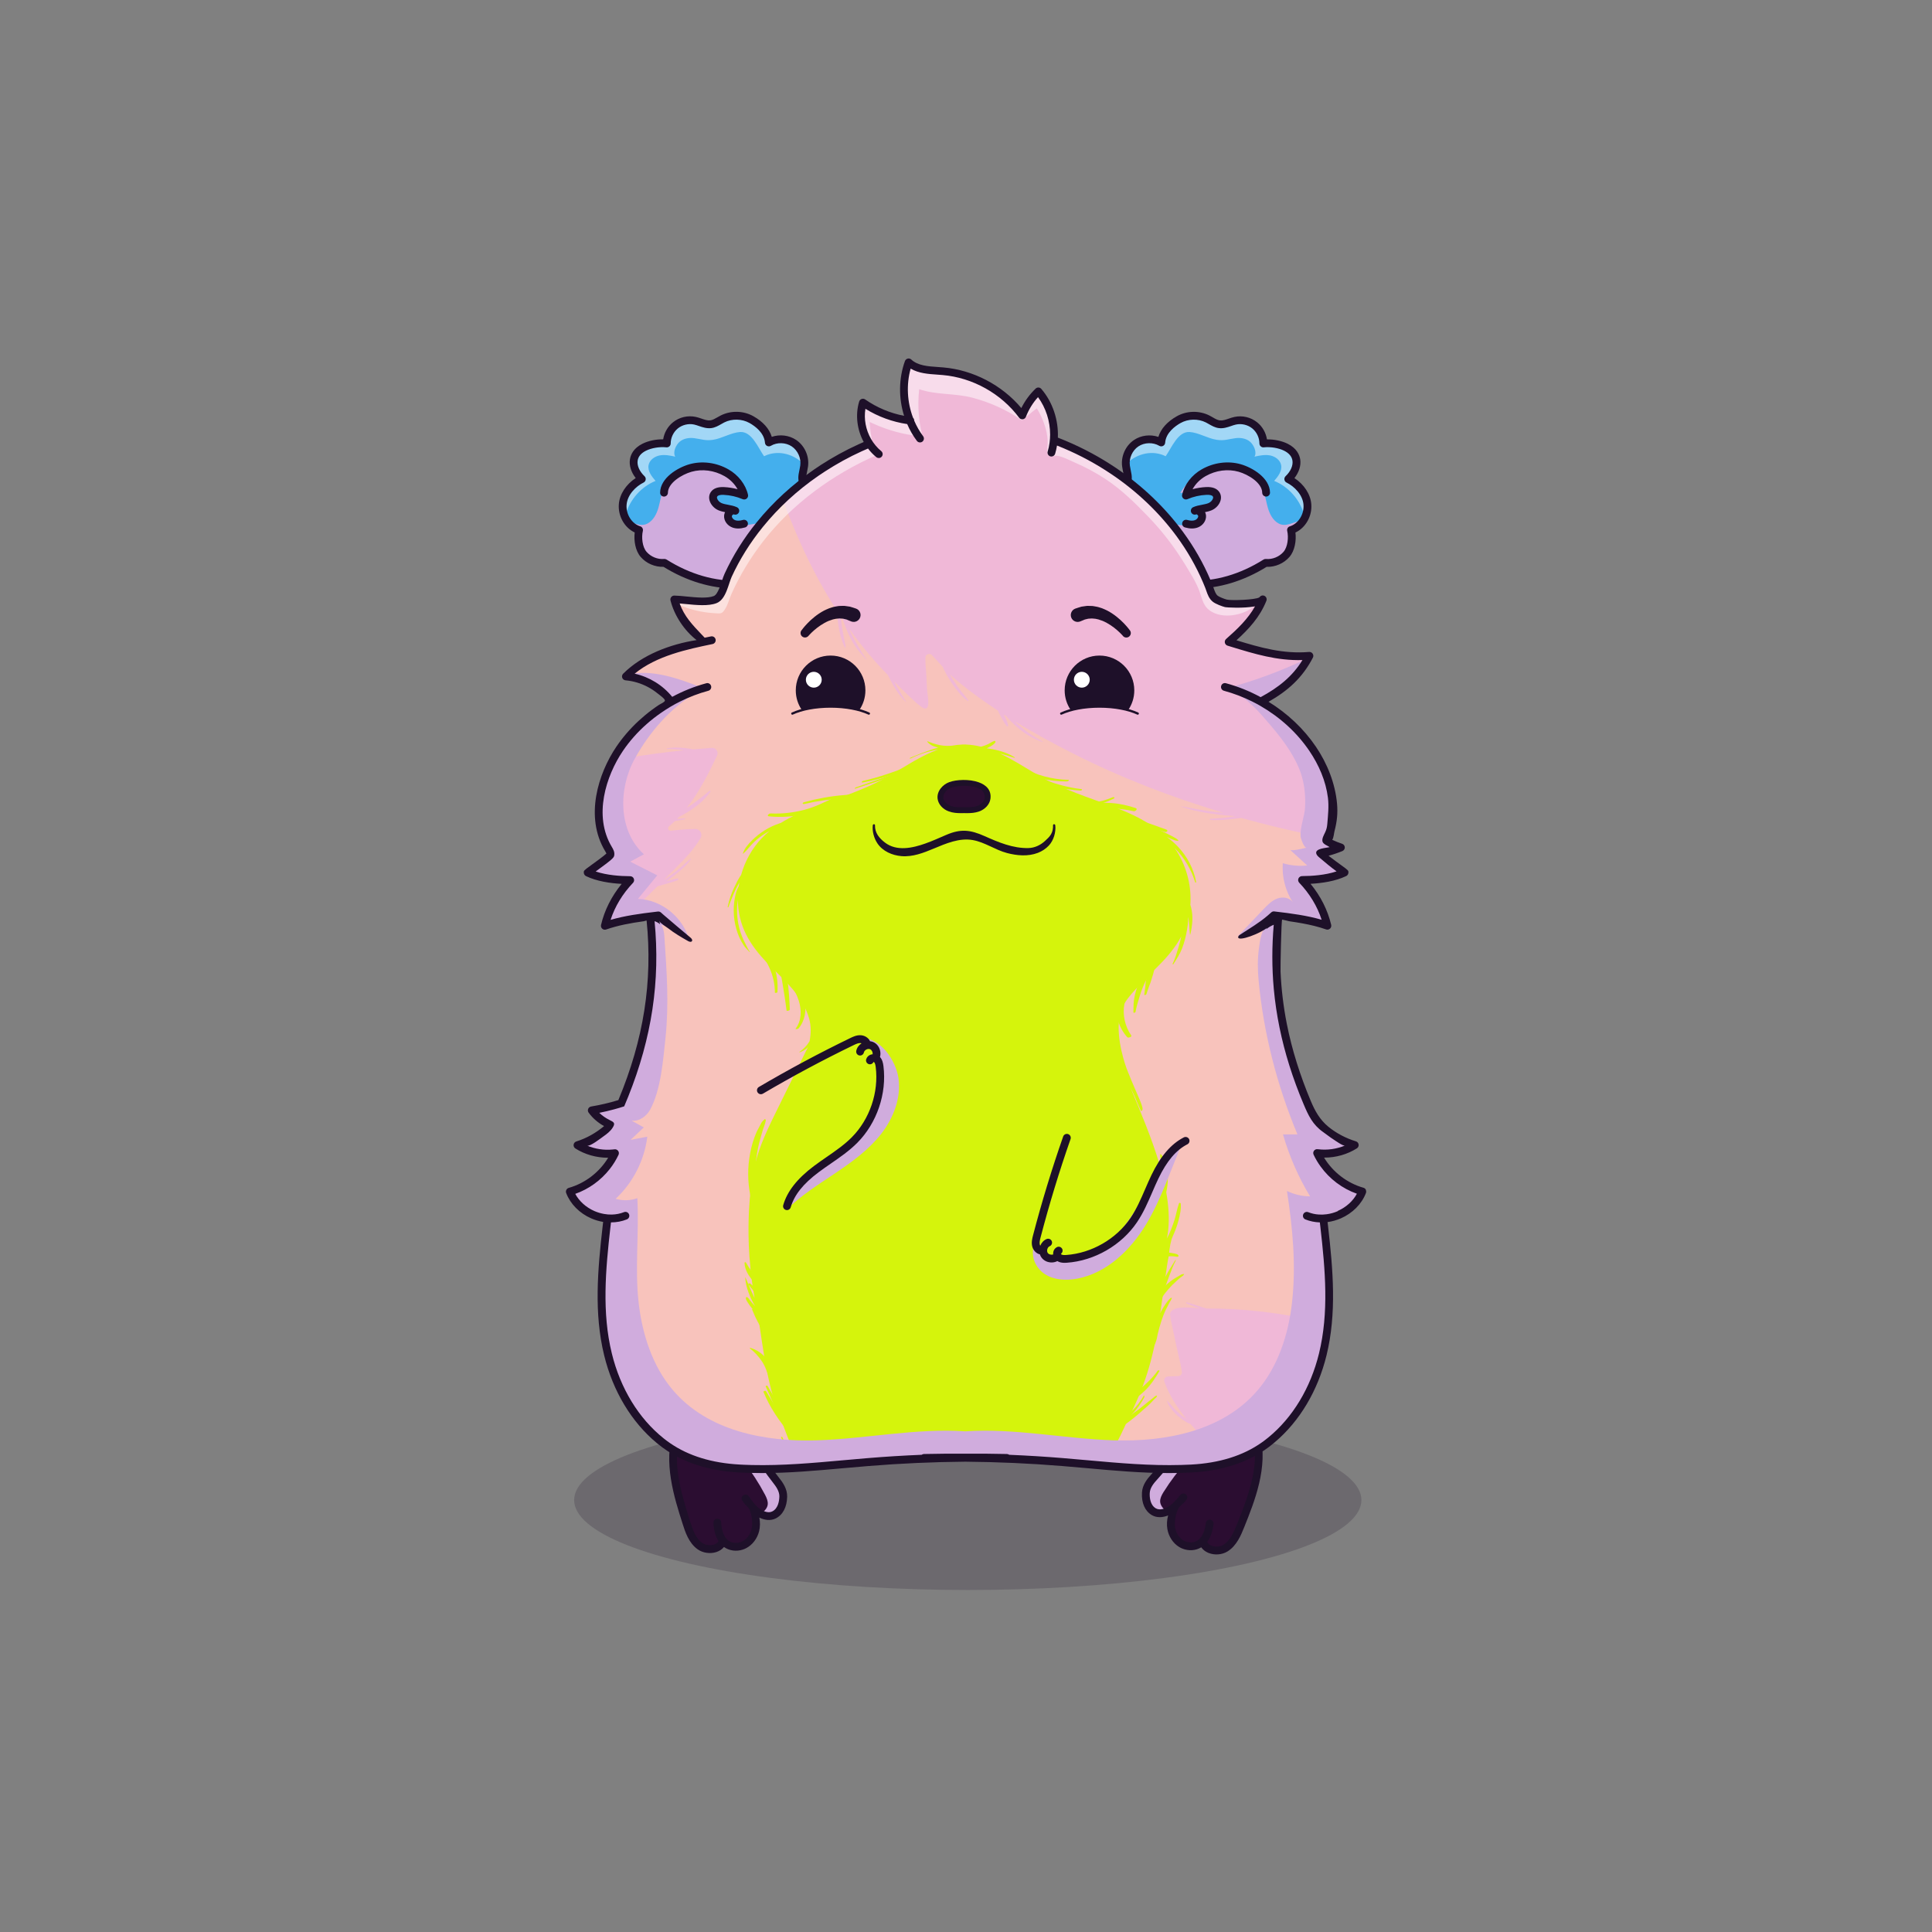 
<svg xmlns="http://www.w3.org/2000/svg" viewBox="0 0 841.89 841.89" xmlns:xlink="http://www.w3.org/1999/xlink">

<rect x="0" y="0" width="841.89" height="841.89" fill="#808080" stroke="none"/>

<title>CryptoHamsters</title>
<desc xmlns:cryptohamsters="https://cryptohamsters.co/">
<cryptohamsters:gene-1>8</cryptohamsters:gene-1>
<cryptohamsters:gene-2>16303036</cryptohamsters:gene-2>
<cryptohamsters:gene-3>14021644</cryptohamsters:gene-3>
<cryptohamsters:gene-4>15775959</cryptohamsters:gene-4>
<cryptohamsters:gene-5>1</cryptohamsters:gene-5>
<cryptohamsters:gene-6>11720112</cryptohamsters:gene-6>
<cryptohamsters:gene-7>7</cryptohamsters:gene-7>
<cryptohamsters:gene-8>10</cryptohamsters:gene-8>
<cryptohamsters:gene-9>4501485</cryptohamsters:gene-9>
<cryptohamsters:gene-10>6476801</cryptohamsters:gene-10>
<cryptohamsters:gene-11>14096163</cryptohamsters:gene-11>
<cryptohamsters:gene-12>14</cryptohamsters:gene-12>
<cryptohamsters:gene-13>5</cryptohamsters:gene-13>
<cryptohamsters:gene-14>2</cryptohamsters:gene-14>
<cryptohamsters:gene-15>14245052</cryptohamsters:gene-15>
<cryptohamsters:gene-16>3830650</cryptohamsters:gene-16>
<cryptohamsters:gene-17>12318792</cryptohamsters:gene-17>
<cryptohamsters:gene-18>2821425</cryptohamsters:gene-18>
</desc>


<rect width="841.89" height="841.89" fill="transparent"/>

<g id="tail-texture">
</g>

<g id="tail">
</g>

<g id="ears-texture">
  <g id="ears-texture" clip-path="url(#clip-ears-base)">
    <polygon points="167.71 75.4 312.51 65.7 443.53 115.85 439.31 386.94 313.71 392.84 167.71 373.05 167.71 75.4" class="ears-texture-primary" fill="#44afed"/>
    <polygon points="673.69 107.76 555.15 85.11 450.54 116.92 447.31 383.83 577.26 392.84 673.69 385.99 673.69 107.76" class="ears-texture-primary" fill="#44afed"/>
  </g>
</g>

<g id="ears">
  <defs>
    <clipPath id="clip-ears-base">
          <path id="ba" data-name="fill" d="M354.99,233.25l-.03,.19-.11,.15c-.04,.06-.09,.13-.1,.2-2.12,5.99-6.85,11.42-13.01,14.93-5.49,3.12-12.06,4.85-19.54,5.15-.61,.03-1.23,.03-1.84,.03-10.15,0-20.59-3.21-30.32-9.34-.14-.08-.3-.14-.45-.14-.05,0-.1,0-.15,0-3.03,.27-6.25-1.03-8.31-3.41-2.1-2.43-2.49-6.89-1.79-9.86,.1-.43-.15-.88-.57-1-1.52-.47-2.88-1.4-3.96-2.63-.89-1.01-1.6-2.22-2.05-3.53-.45-1.31-.65-2.71-.54-4.11,.37-4.67,4.22-8.57,7.86-10.37,.25-.12,.42-.35,.46-.63,.04-.27-.05-.55-.25-.76-2.41-2.28-3.62-5.1-3.25-7.54,.31-2.08,1.7-3.75,4.11-4.96,2.54-1.26,6.21-1.86,9.33-1.54,.25,.03,.48-.05,.66-.21,.18-.16,.28-.39,.28-.64,0-2.74,1.33-5.51,3.45-7.22,2.14-1.72,5.13-2.42,7.8-1.84,.68,.14,1.36,.38,2.08,.63l.14,.04c1.5,.52,3.2,1.1,4.96,.87,1.48-.19,2.8-.94,3.96-1.61,.5-.29,.94-.54,1.39-.77,3.64-1.84,8.29-1.73,11.85,.27,2.51,1.42,6.77,4.5,7.14,9.26,.02,.3,.19,.55,.45,.69s.57,.13,.83-.02c2.99-1.78,7.11-1.66,10.02,.29,2.55,1.72,4.14,4.84,4.15,7.9,0,.43-.03,.84-.09,1.26-.13,.86-.27,1.58-.42,2.25-.37,1.78-.68,3.25-.03,5.31,.13,.41,.29,.84,.5,1.31,1.84,4.07,3.26,7.62,4.33,10.88,1.28,3.96,1.64,7.5,1.05,10.51Zm213.88-13.37c-.37-4.67-4.22-8.57-7.87-10.37-.25-.12-.42-.35-.45-.63-.04-.27,.05-.55,.25-.74,2.41-2.29,3.63-5.12,3.26-7.56-.31-2.08-1.7-3.75-4.11-4.96-2.55-1.26-6.21-1.86-9.34-1.54-.24,.02-.47-.05-.65-.21-.18-.16-.28-.39-.28-.64,0-2.74-1.33-5.51-3.45-7.22-2.14-1.72-5.13-2.42-7.79-1.84-.68,.14-1.34,.37-2.04,.61l-.19,.06c-1.5,.52-3.2,1.1-4.96,.87-1.48-.19-2.74-.9-3.94-1.6l-.08-.05c-.43-.25-.88-.5-1.33-.73-3.64-1.84-8.3-1.73-11.85,.27-2.52,1.42-6.78,4.51-7.14,9.27-.02,.28-.2,.54-.45,.68-.26,.14-.58,.13-.82-.02-3.01-1.78-7.13-1.66-10.03,.29-2.9,1.95-4.56,5.71-4.06,9.16,.13,.86,.27,1.59,.42,2.26,.43,2.01,.77,3.63-.27,6.17-.06,.14-.13,.29-.2,.44-1.84,4.04-3.26,7.6-4.33,10.88-.88,2.7-1.79,6.72-1.05,10.51l.03,.19,.11,.15c.05,.06,.08,.13,.11,.2,2.11,5.98,6.84,11.42,13,14.92,5.5,3.12,12.08,4.85,19.55,5.15,.62,.03,1.25,.03,1.87,.03,10.13,0,20.56-3.21,30.29-9.34,.16-.1,.35-.15,.53-.13,3.12,.27,6.33-1.03,8.4-3.41,2.09-2.42,2.48-6.89,1.78-9.87-.1-.43,.14-.87,.57-.99h0c1.77-.54,3.31-1.72,4.45-3.24,1.47-1.95,2.29-4.5,2.08-7.04Z" style="fill: #d91c5c;"/>
    </clipPath>
  </defs>

  <g>
    <path id="bb" data-name="shadow" d="M354.99,233.25l-.03,.19-.11,.15c-.04,.06-.09,.13-.1,.2-2.12,5.99-6.85,11.42-13.01,14.93-5.49,3.12-12.06,4.85-19.54,5.15-.61,.03-1.23,.03-1.84,.03-10.15,0-20.59-3.21-30.32-9.34-.14-.08-.3-.14-.45-.14-.05,0-.1,0-.15,0-3.03,.27-6.25-1.03-8.31-3.41-2.1-2.43-2.49-6.89-1.79-9.86,.1-.43-.15-.88-.57-1-1.52-.47-2.88-1.4-3.96-2.63,2.5,.83,4.92,1.92,7.36,.61,2.5-1.33,3.92-4.07,4.72-6.78,.79-2.72,1.12-5.58,2.18-8.19,2.8-6.89,10.69-10.98,18.1-10.3,7.4,.68,14.04,5.57,17.88,11.93-3.67-.25-7.35-.5-11.03-.75-.98-.07-2.06-.1-2.83,.49-1.83,1.41-.09,4.42,2.01,5.36,2.1,.94,4.75,1.29,5.92,3.27-2.12-.14-2.78,3.29-1.2,4.72,1.59,1.42,3.98,1.29,6.09,1.05,4.07-.46,8.19-1.03,11.96-2.64,3.76-1.62,7.18-4.43,8.7-8.24,.9-2.27,1.19-4.96,3-6.6,.43-.39,.93-.69,1.45-.91,.13,.41,.29,.84,.5,1.31,1.84,4.07,3.26,7.62,4.33,10.88,1.28,3.96,1.64,7.5,1.05,10.51Zm202.22-5.12c-2.49-1.33-3.91-4.07-4.71-6.78-.8-2.72-1.12-5.58-2.18-8.19-2.81-6.89-10.7-10.98-18.11-10.3-7.4,.68-14.04,5.57-17.88,11.93,3.68-.25,7.36-.5,11.04-.75,.98-.07,2.05-.1,2.83,.49,1.82,1.41,.09,4.42-2.01,5.36-2.11,.94-4.75,1.29-5.92,3.27,2.12-.14,2.78,3.29,1.19,4.72-1.58,1.42-3.98,1.29-6.09,1.05-4.07-.46-8.19-1.03-11.95-2.64-3.77-1.62-7.18-4.43-8.7-8.24-.9-2.27-1.19-4.96-3-6.6-.02-.02-.03-.03-.05-.04-.06,.14-.13,.29-.2,.44-1.84,4.04-3.26,7.6-4.33,10.88-.88,2.7-1.79,6.72-1.05,10.51l.03,.19,.11,.15c.05,.06,.08,.13,.11,.2,2.11,5.98,6.84,11.42,13,14.92,5.5,3.12,12.08,4.85,19.55,5.15,.62,.03,1.25,.03,1.87,.03,10.13,0,20.56-3.21,30.29-9.34,.16-.1,.35-.15,.53-.13,3.12,.27,6.33-1.03,8.4-3.41,2.09-2.42,2.48-6.89,1.78-9.87-.1-.43,.14-.87,.57-.99h0c1.77-.54,3.31-1.72,4.45-3.24-3.3,.6-6.42,2.91-9.58,1.22Z" fill="#d0acdd" style="mix-blend-mode: multiply;"/>
    <path id="bc" data-name="light" d="M349.64,201.73c-4.5-4.22-11.12-5.69-16.69-2.92-2.54-3.58-5.31-10.91-10.45-10.56-3.91,.26-7.85,2.8-11.78,3.4-3.36,.51-5.01-.3-8.24-.72-2.21-.28-4.62,.11-6.31,1.56-1.69,1.45-3.06,4.58-1.93,6.5-2.22-.48-4.51-.96-6.75-.54-2.23,.42-4.41,1.96-4.86,4.19-.51,2.56,1.32,4.95,3.03,6.92-6.2,2.52-11.08,8.02-12.94,14.42-.45-1.31-.65-2.71-.54-4.11,.37-4.67,4.22-8.57,7.86-10.37,.25-.12,.42-.35,.46-.63,.04-.27-.05-.55-.25-.76-2.41-2.28-3.62-5.1-3.25-7.54,.31-2.08,1.7-3.75,4.11-4.96,2.54-1.26,6.21-1.86,9.33-1.54,.25,.03,.48-.05,.66-.21,.18-.16,.28-.39,.28-.64,0-2.74,1.33-5.51,3.45-7.22,2.14-1.72,5.13-2.42,7.8-1.84,.68,.14,1.36,.38,2.08,.63l.14,.04c1.5,.52,3.2,1.1,4.96,.87,1.48-.19,2.8-.94,3.96-1.61,.5-.29,.94-.54,1.39-.77,3.64-1.84,8.29-1.73,11.85,.27,2.51,1.42,6.77,4.5,7.14,9.26,.02,.3,.19,.55,.45,.69s.57,.13,.83-.02c2.99-1.78,7.11-1.66,10.02,.29,2.55,1.72,4.14,4.84,4.15,7.9Zm141.62,0c4.5-4.22,11.12-5.69,16.69-2.92,2.54-3.58,5.31-10.91,10.45-10.56,3.91,.26,7.85,2.8,11.78,3.4,3.36,.51,5.01-.3,8.24-.72,2.21-.28,4.62,.11,6.31,1.56,1.69,1.45,3.06,4.58,1.93,6.5,2.22-.48,4.51-.96,6.75-.54,2.23,.42,4.41,1.96,4.86,4.19,.51,2.56-1.32,4.95-3.03,6.92,6.2,2.52,11.08,8.02,12.94,14.42,.45-1.31,.65-2.71,.54-4.11-.37-4.67-4.22-8.57-7.86-10.37-.25-.12-.42-.35-.46-.63-.04-.27,.05-.55,.25-.76,2.41-2.28,3.62-5.1,3.25-7.54-.31-2.08-1.7-3.75-4.11-4.96-2.54-1.26-6.21-1.86-9.33-1.54-.25,.03-.48-.05-.66-.21-.18-.16-.28-.39-.28-.64,0-2.74-1.33-5.51-3.45-7.23-2.14-1.72-5.13-2.42-7.8-1.84-.68,.14-1.36,.38-2.08,.63l-.14,.04c-1.5,.52-3.2,1.1-4.96,.87-1.48-.19-2.8-.94-3.96-1.61-.5-.29-.94-.54-1.39-.77-3.64-1.84-8.29-1.73-11.85,.27-2.51,1.42-6.77,4.5-7.14,9.26-.02,.3-.19,.55-.45,.69s-.57,.13-.83-.02c-2.99-1.78-7.11-1.66-10.02,.29-2.55,1.72-4.14,4.84-4.15,7.9Z" fill="#fff" opacity="0.5" style="mix-blend-mode: overlay"/>
    <path id="bd" data-name="line" d="M321.7,230.3c-.92,0-1.78-.15-2.56-.44-2.26-.85-3.74-2.97-3.61-5.14,.03-.53,.18-1.06,.42-1.54-.95-.19-1.92-.42-2.88-.82-1.84-.78-3.36-2.45-3.87-4.26-.38-1.36-.17-2.69,.6-3.77,1.08-1.51,3-2.21,5.72-2.08,2,.1,3.97,.41,5.88,.93-1.26-2.29-3.25-4.31-5.69-5.7-4.47-2.54-9.72-3.23-14.39-1.9-4.23,1.21-10.22,4.84-10.27,9.13-.01,.94-.76,1.67-1.72,1.68-.94-.01-1.69-.78-1.68-1.72,.08-6.42,7.66-10.91,12.74-12.36,5.55-1.58,11.75-.78,17.01,2.21,4.34,2.46,7.53,6.6,8.55,11.06,.14,.62-.08,1.27-.57,1.68-.49,.41-1.17,.51-1.75,.26-2.63-1.11-5.41-1.75-8.26-1.88-1.46-.07-2.43,.16-2.79,.66-.07,.09-.24,.34-.1,.87,.23,.81,1.04,1.68,1.92,2.05,.87,.37,1.86,.55,2.91,.75,1.26,.24,2.55,.48,3.82,1.06,.85,.39,1.23,1.38,.85,2.23-.37,.85-1.36,1.24-2.22,.88-.08-.03-.22,0-.37,.1-.26,.16-.46,.45-.47,.68-.04,.67,.58,1.44,1.41,1.75,.88,.33,2.03,.3,3.42-.1,.9-.26,1.84,.27,2.1,1.17,.26,.9-.26,1.84-1.17,2.1-1.06,.3-2.06,.46-3,.46Zm200.23-.44c2.26-.85,3.74-2.97,3.61-5.14-.03-.53-.18-1.06-.42-1.55,.95-.19,1.92-.42,2.88-.82,1.84-.78,3.36-2.45,3.87-4.26,.38-1.36,.17-2.69-.6-3.77-1.08-1.51-3-2.21-5.72-2.08-2,.1-3.97,.41-5.88,.93,1.26-2.29,3.25-4.31,5.69-5.7,4.47-2.54,9.72-3.23,14.39-1.9,4.23,1.21,10.22,4.84,10.27,9.13,.01,.93,.77,1.68,1.7,1.68h.02c.94-.01,1.69-.78,1.68-1.72-.08-6.42-7.66-10.91-12.74-12.36-5.55-1.58-11.74-.78-17.01,2.21-4.34,2.46-7.53,6.6-8.55,11.06-.14,.62,.08,1.27,.57,1.68,.49,.41,1.16,.51,1.75,.26,2.63-1.11,5.41-1.75,8.26-1.88,1.46-.07,2.43,.16,2.79,.66,.07,.09,.24,.34,.09,.87-.23,.81-1.04,1.68-1.92,2.05-.87,.37-1.86,.55-2.91,.75-1.26,.24-2.55,.48-3.83,1.06-.85,.39-1.22,1.38-.85,2.23,.37,.85,1.36,1.25,2.22,.88,.07-.03,.22,0,.37,.1,.26,.16,.46,.45,.47,.68,.04,.67-.58,1.44-1.41,1.75-.88,.33-2.03,.3-3.42-.1-.9-.26-1.84,.26-2.1,1.17s.26,1.84,1.17,2.1c1.06,.3,2.06,.46,3,.46s1.77-.15,2.56-.44Zm42.57,2.18c.43,3.53-.26,7.95-2.61,10.65-2.45,2.84-6.2,4.45-9.95,4.32-10,6.2-20.74,9.44-31.2,9.44-.65,0-1.3-.02-1.95-.04-7.88-.31-14.85-2.15-20.71-5.48-5.19-2.94-9.34-7.02-12.06-11.75-.22-.14-.41-.32-.56-.55-3.34-5.41-2.24-12.05-.74-16.67,1.09-3.35,2.53-7,4.43-11.15,.93-2.03,.71-3.03,.29-5.04-.14-.69-.31-1.47-.44-2.4-.65-4.46,1.43-9.14,5.17-11.65,3.09-2.07,7.11-2.53,10.61-1.34,1.04-3.48,3.81-6.61,8-8.98,4.34-2.46,9.81-2.58,14.25-.33,.49,.25,.97,.53,1.45,.8,1.06,.62,2.07,1.2,3.09,1.33,1.16,.14,2.45-.29,3.81-.76,.8-.27,1.63-.56,2.51-.75,3.47-.76,7.17,.12,9.94,2.35,2.29,1.84,3.81,4.53,4.26,7.42,3.13-.04,6.48,.65,9,1.9,3.99,1.98,5.18,4.82,5.5,6.85,.4,2.65-.53,5.58-2.52,8.13,4.18,2.74,7,7,7.34,11.35,.43,5.23-2.48,10.28-6.9,12.36Zm3.52-12.09c-.35-4.33-3.96-7.98-7.39-9.67-.5-.24-.85-.71-.93-1.27-.09-.54,.1-1.1,.5-1.49,2.21-2.1,3.33-4.65,3-6.81-.27-1.79-1.5-3.25-3.65-4.32-2.41-1.19-5.89-1.77-8.87-1.46-.48,.05-.95-.1-1.31-.43s-.56-.78-.56-1.27c0-2.48-1.2-5-3.14-6.56-1.94-1.56-4.64-2.2-7.08-1.67-.69,.14-1.39,.39-2.13,.65-1.59,.54-3.39,1.16-5.35,.9-1.68-.21-3.09-1.04-4.34-1.75-.42-.25-.85-.49-1.28-.71-3.4-1.72-7.74-1.61-11.05,.25-2.36,1.33-6.38,4.22-6.71,8.59-.04,.59-.39,1.1-.91,1.38s-1.15,.25-1.65-.04c-2.74-1.62-6.49-1.5-9.12,.26-2.64,1.77-4.16,5.2-3.7,8.34,.12,.82,.26,1.52,.41,2.19,.46,2.2,.86,4.1-.53,7.15-1.84,4.04-3.24,7.57-4.29,10.8-.93,2.86-1.7,6.6-1.03,10.08,.09,.13,.17,.27,.22,.43,2.04,5.79,6.64,11.06,12.61,14.46,5.39,3.06,11.83,4.75,19.17,5.04,10.55,.42,21.5-2.76,31.67-9.18,.31-.2,.69-.29,1.05-.26,2.86,.26,5.8-.94,7.68-3.11,1.84-2.13,2.26-6.32,1.61-9.11-.21-.88,.3-1.76,1.16-2.01,3.65-1.12,6.26-5.24,5.93-9.39Zm-212.41,18.67c-.14,.23-.33,.42-.55,.55-2.72,4.73-6.88,8.81-12.06,11.75-5.86,3.33-12.83,5.18-20.71,5.48-.65,.03-1.31,.04-1.96,.04-10.46,0-21.2-3.25-31.2-9.44-3.74,.13-7.51-1.48-9.95-4.32-2.34-2.7-3.03-7.12-2.6-10.65-4.43-2.08-7.33-7.13-6.91-12.36,.35-4.34,3.16-8.61,7.35-11.35-1.99-2.55-2.92-5.47-2.52-8.13,.31-2.03,1.51-4.87,5.5-6.85,2.52-1.25,5.83-1.95,8.99-1.9,.45-2.89,1.98-5.58,4.27-7.42,2.75-2.23,6.47-3.1,9.94-2.35,.88,.19,1.71,.48,2.51,.75,1.36,.47,2.64,.9,3.81,.76,1.01-.14,2.01-.71,3.09-1.33,.48-.27,.96-.55,1.45-.8,4.45-2.24,9.91-2.12,14.25,.33,4.2,2.36,6.96,5.49,8,8.98,3.49-1.19,7.52-.73,10.62,1.34,3.74,2.52,5.81,7.19,5.17,11.65-.14,.93-.3,1.71-.44,2.4-.43,2.01-.64,3.01,.29,5.04,1.89,4.17,3.34,7.81,4.43,11.15,1.5,4.62,2.6,11.26-.75,16.67Zm-2.48-15.61c-1.05-3.22-2.46-6.75-4.29-10.8-1.39-3.05-.99-4.95-.53-7.15,.14-.67,.29-1.37,.41-2.19,.46-3.14-1.06-6.57-3.7-8.34-2.64-1.77-6.39-1.88-9.12-.26-.51,.3-1.13,.31-1.65,.04-.53-.27-.87-.79-.91-1.38-.33-4.36-4.34-7.25-6.71-8.59-3.32-1.87-7.66-1.97-11.05-.25-.43,.22-.86,.47-1.28,.71-1.25,.71-2.67,1.54-4.34,1.75-1.95,.25-3.76-.36-5.35-.9-.75-.26-1.45-.5-2.13-.65-2.43-.54-5.14,.11-7.08,1.67-1.94,1.56-3.14,4.08-3.14,6.56,0,.48-.2,.94-.56,1.27-.36,.32-.83,.48-1.32,.43-2.98-.31-6.45,.26-8.87,1.46-2.15,1.07-3.37,2.52-3.65,4.32-.33,2.16,.79,4.71,3,6.81,.4,.39,.59,.94,.5,1.49-.08,.55-.43,1.03-.93,1.27-3.43,1.69-7.04,5.34-7.39,9.67-.33,4.15,2.28,8.27,5.93,9.39,.86,.26,1.36,1.14,1.16,2.01-.66,2.8-.24,6.98,1.61,9.11,1.88,2.17,4.81,3.37,7.67,3.11,.05,0,.1,0,.15,0,.31,0,.63,.09,.9,.26,10.18,6.42,21.14,9.59,31.68,9.18,7.34-.29,13.78-1.98,19.16-5.04,5.98-3.4,10.58-8.67,12.62-14.46,.05-.15,.13-.3,.22-.43,.67-3.48-.1-7.22-1.03-10.08Z" style="fill: #1e1029;"/>
  </g>
</g>

<g id="legs-texture">
  <ellipse cx="421.72" cy="653.67" rx="171.53" ry="39.19" fill="#1e1029" opacity="0.2"/>

  <g id="legs-texture" clip-path="url(#clip-legs-base)">
    <polygon points="168 463.87 312.8 454.16 443.82 504.31 439.61 775.41 314 781.31 168 761.51 168 463.87" class="skin-texture-primary" fill="#2b0d31"/>
    <polygon points="673.98 496.22 555.44 473.57 450.83 505.39 447.6 772.29 577.55 781.31 673.98 774.45 673.98 496.22" class="skin-texture-primary" fill="#2b0d31"/>
  </g>
</g>

<g id="legs">
  <defs>
    <clipPath id="clip-legs-base">
      <path id="fill-7" data-name="fill" d="M337.33,645.35c1.61,2.04,3.18,4.25,3.13,6.84h0c-.1,3.55-1.37,6.11-3.58,7.2-2.21,1.12-5.01-.13-6.89-1.67-1.75-1.44-3.09-3.36-4.39-5.22-.27-.39-.8-.48-1.2-.21-.37,.26-.39,.46-.4,.53-.07,.68,1.08,1.88,1.84,2.68,.64,.67,1.2,1.25,1.47,1.82,1.23,2.55,1.66,6.65,.99,9.33-.63,2.53-2.27,4.69-4.39,5.77-.34,.17-.69,.31-1.04,.43-2,.64-4.25,.37-5.88-.77-2.12-1.49-3.36-4.47-3.57-8.61-.01-.23-.11-.44-.28-.59-.17-.15-.39-.23-.61-.22-.23,0-.44,.11-.59,.28-.15,.17-.23,.38-.22,.61,.15,3.13,.84,5.67,2.07,7.57l.28,.43-.25,.45c-.48,.84-1.3,1.49-2.37,1.86-2.01,.68-4.42,.32-6.03-.84-2.92-2.11-4.25-5.7-5.57-9.83-4.56-14.29-8.01-27.1-3.94-39.21,1.29-3.85,3.17-6.81,5.58-8.81,2.83-2.33,6.48-3.21,9.52-2.3,4.32,1.31,7.31,5.76,9.95,9.69l.37,.55c.45,.66,.89,1.31,1.32,1.92l8.95,12.48c.5,.69,.99,1.39,1.49,2.09,1.36,1.94,2.74,3.89,4.21,5.74Zm209.32-19.64c-1.01-3.94-2.67-7.03-4.92-9.19-2.65-2.53-6.23-3.68-9.33-2.99-4.41,.99-7.71,5.21-10.64,8.93-.64,.81-1.26,1.61-1.87,2.34l-9.84,11.79c-.52,.61-1.03,1.23-1.54,1.85l-.14,.17c-1.39,1.69-2.96,3.61-4.58,5.38-1.76,1.91-3.49,3.99-3.62,6.59-.1,2.05,.16,5.73,3.03,7.44,2.12,1.28,5.01,.24,7-1.16,1.83-1.29,3.3-3.09,4.77-4.88,.3-.36,.83-.41,1.19-.13,.36,.29,.36,.5,.37,.56,.02,.68-1.22,1.8-2.03,2.54-.69,.62-1.28,1.16-1.59,1.7-1.41,2.45-2.15,6.5-1.68,9.22,.44,2.57,1.92,4.84,3.95,6.08,.32,.2,.67,.37,1.01,.51,1.96,.79,4.22,.68,5.91-.34,2.83-1.69,3.84-5.46,4.19-8.32,.03-.23,.14-.43,.32-.57,.18-.14,.4-.2,.62-.17,.48,.06,.8,.48,.75,.95-.38,3.1-1.26,5.59-2.62,7.4l-.31,.41,.22,.46c.41,.88,1.18,1.58,2.24,2.03l.05,.02c1.93,.77,4.33,.61,6.01-.42,3.06-1.88,4.65-5.36,6.28-9.39h0c5.59-13.92,9.97-26.45,6.8-38.81Z" style="fill: #f16ea5;"/>
    </clipPath>
  </defs>

  <g>
    <path id="shadow-6" data-name="shadow" d="M333.27,651.17c-2.59-4.93-5.66-9.62-9.14-13.97-3.62-4.53-7.79-8.77-12.94-11.44-5.15-2.67-11.41-3.62-16.81-1.49,1.66-3.72,3.78-7.4,7.05-9.83s7.95-3.34,11.48-1.31c1.79,1.03,3.12,2.68,4.41,4.29,6.3,7.89,12.6,15.78,18.67,23.85,1.75,2.33,3.5,4.72,4.48,7.46s1.08,5.94-.39,8.45c-.89,1.52-2,2.85-3.8,3.19-.54,.1-4.49-.85-4.2-1.09,3.18-2.6,3.02-4.65,1.2-8.12Zm173.89-1.19c2.95-4.73,6.35-9.18,10.14-13.26,3.95-4.25,8.41-8.17,13.74-10.46,5.33-2.29,11.65-2.77,16.87-.25-1.39-3.84-3.22-7.66-6.31-10.32s-7.68-3.92-11.36-2.15c-1.86,.89-3.31,2.44-4.71,3.95-6.86,7.4-13.73,14.81-20.37,22.42-1.92,2.19-3.84,4.45-5.02,7.11-1.18,2.67-1.52,5.85-.23,8.46,.78,1.58,1.79,2.99,3.56,3.46,.53,.14,4.55-.52,4.27-.78-2.98-2.83-2.67-4.86-.6-8.18Z" fill="#d0acdd" style="mix-blend-mode: multiply;"/>
    <path id="line-5" data-name="line" d="M339.33,643.77c-1.43-1.78-2.78-3.71-4.1-5.57-.51-.72-1.01-1.44-1.53-2.16l-8.95-12.48c-.54-.75-1.09-1.58-1.66-2.41-2.87-4.29-6.14-9.13-11.32-10.7-3.85-1.16-8.4-.1-11.88,2.77-2.78,2.3-4.93,5.65-6.38,9.96-4.66,13.89,.3,29.43,3.93,40.79,1.12,3.52,2.66,8.35,6.51,11.12,2.26,1.63,5.45,2.11,8.17,1.24l.18-.06c1.33-.46,2.4-1.2,3.18-2.16,.02,.02,.04,.04,.06,.05,2.3,1.61,5.33,2,8.09,1.11,.49-.16,.98-.36,1.45-.6,2.77-1.41,4.9-4.19,5.71-7.42,.46-1.88,.49-3.91,.11-5.94,2.2,1.07,4.78,1.52,7.13,.36,3.1-1.55,4.87-4.9,4.98-9.43,.08-3.45-1.85-6.18-3.68-8.48Zm.28,8.4c-.05,1.85-.5,5.17-3.11,6.46-1.87,.94-4.38-.26-5.98-1.57-1.66-1.36-2.97-3.24-4.23-5.05-.54-.77-1.6-.95-2.37-.42-2.52,1.77,1.9,4.58,2.63,6.09,1.12,2.33,1.56,6.24,.93,8.75-.57,2.3-2.05,4.25-3.95,5.22-1.96,1-4.38,.89-6.05-.28-2.41-1.69-3.07-5.26-3.2-7.95-.04-.94-.84-1.67-1.78-1.62-.93,.05-1.66,.84-1.61,1.78,.16,3.31,.91,5.97,2.21,7.99-.46,.82-1.26,1.25-1.91,1.47-1.7,.56-3.85,.28-5.25-.73-2.71-1.96-3.98-5.41-5.25-9.4-4.52-14.15-7.93-26.81-3.94-38.68,1.24-3.7,3.03-6.53,5.32-8.42,2.61-2.15,5.97-2.97,8.73-2.14,4.03,1.22,6.93,5.53,9.49,9.35,.59,.87,1.15,1.71,1.71,2.5l8.95,12.48c.51,.7,1.01,1.42,1.52,2.13,1.34,1.9,2.72,3.87,4.21,5.73,1.51,1.92,2.99,3.97,2.94,6.29Zm209.51-27.1c-1.13-4.4-3.02-7.9-5.63-10.4-3.26-3.12-7.72-4.51-11.64-3.63-5.29,1.18-8.9,5.78-12.09,9.84-.62,.79-1.24,1.57-1.83,2.29l-9.85,11.78c-.57,.68-1.12,1.36-1.68,2.04-1.45,1.76-2.94,3.58-4.49,5.26-1.99,2.16-4.11,4.74-4.29,8.19-.23,4.52,1.29,7.99,4.27,9.77,2.24,1.32,4.86,1.07,7.13,.16-.53,2-.65,4.02-.33,5.93,.57,3.29,2.49,6.21,5.15,7.82,.46,.28,.92,.51,1.4,.7,2.69,1.08,5.75,.92,8.15-.52,.02,0,.05-.03,.07-.04,.7,1.01,1.73,1.83,3.01,2.38l.18,.07c2.64,1.06,5.86,.81,8.23-.64,4.04-2.48,5.93-7.18,7.31-10.61,4.45-11.07,10.54-26.21,6.91-40.4Zm-16,48.11c-1.47,.9-3.64,1.02-5.29,.34-.63-.27-1.4-.76-1.79-1.61,1.44-1.91,2.38-4.51,2.79-7.8,.11-.94-.55-1.78-1.48-1.9-.93-.12-1.78,.55-1.9,1.48-.33,2.68-1.25,6.19-3.78,7.7-1.74,1.04-4.17,.97-6.05-.17-1.83-1.11-3.15-3.16-3.55-5.5-.44-2.55,.29-6.42,1.58-8.65,.84-1.46,5.45-3.94,3.06-5.89-.73-.59-1.79-.48-2.39,.25-1.4,1.71-2.85,3.48-4.6,4.72-1.68,1.18-4.28,2.2-6.08,1.12-2.49-1.48-2.71-4.82-2.62-6.67,.12-2.32,1.74-4.26,3.39-6.06,1.61-1.75,3.14-3.61,4.61-5.41,.56-.67,1.11-1.35,1.67-2.01l9.84-11.79c.62-.74,1.25-1.54,1.89-2.36,2.84-3.62,6.04-7.7,10.15-8.63,2.82-.62,6.1,.44,8.56,2.78,2.14,2.05,3.71,5.01,4.69,8.79,3.1,12.12-1.23,24.5-6.77,38.28-1.57,3.88-3.09,7.23-5.94,8.98Z" style="fill: #1e1029;"/>
  </g>
</g>

<g id="body-texture">
  <g id="body-texture" clip-path="url(#clip-body-base)">
    <polygon id="texture-body1" points="334.37 65.58 168.28 65.58 168.28 411.46 168.28 496.27 168.28 781.06 674.26 781.06 674.26 681.01 674.26 584.34 674.26 384.87 674.26 65.58 334.37 65.58" class="body-texture-primary" fill="#f8c3bc"/>
    <path id="texture-body2" d="M518.52,407.11c.02,.74,.28-.31,.3-.44,.14-.68,.82-3.49,.78-6.85-.02-1.87-.34-3.81-.91-5.61,.02-.23,.04-.46,.06-.7,.43-8.48-2.09-17.07-6.88-23.95,.12,.12,.25,.23,.36,.35,3.92,4,6.93,9.1,8.58,14.55,.08,.28,.48,.16,.42-.12-1.11-5.91-3.94-11.19-8-15.47-1.45-1.53-3.06-2.91-4.77-4.12,.66,.3,1.32,.59,1.99,.86,.94,.38,1.88,.78,2.89,.85,.15,.01,.23-.2,.12-.31-.73-.74-1.65-1.21-2.55-1.69-.92-.49-1.86-.93-2.78-1.39-.93-.46-1.87-.9-2.81-1.35-.58-.28-1.26-.67-1.93-.83-5.2-3.9-11.24-6.64-17.3-8.96-11.46-4.39-23.45-7.99-34.04-14.29-5.22-3.1-10.63-6.64-16.32-9.27,2.13,.54,4.23,1.2,6.35,1.86,.12,.04,.19-.15,.09-.21-3.35-2.12-7.36-3.23-11.22-3.8-.33-.05-.67-.09-1-.13h0c.32-.14,.64-.29,.96-.46,.99-.52,2.23-1.17,2.84-2.17,.19-.3-.12-.7-.44-.6-1.01,.3-1.93,1.03-2.88,1.48-.94,.44-1.95,.78-2.95,1.04-2.16-.53-4.36-.87-6.61-.94-.04-.02-.09-.03-.13-.03-.2,0-.4,0-.6,.02-.2,0-.4-.02-.6-.02-.04,0-.08,.02-.13,.03-1.51,.04-3,.22-4.47,.48-.22,.02-.45,.04-.67,.06-1.07,.08-2.13,.04-3.2-.06-1.08-.1-2.15-.31-3.2-.62-.49-.14-.99-.29-1.48-.46-.28-.1-.55-.21-.83-.3-.28-.09-.58-.22-.85-.33-.7-.29-1.07-.36-.11,.58,.46,.38,.42,.44,1.21,.91,.71,.42,1.1,.55,1.55,.68,.39,.11,.76,.26,1.16,.35,.13,.03,.32,.07,.32,.1,0,0-.14,.02-.44,.08-2.21,.38-11.42,4.11-11.85,4.35-.19,.11-.02,.4,.17,.3,3.68-1.86,7.68-3.14,11.71-3.87,.1-.02,.21-.03,.31-.05-7.25,2.63-14.03,7.16-20.53,11.02-10.59,6.3-22.58,9.89-34.04,14.29-4.78,1.83-9.55,3.93-13.9,6.65-.19,.06-.38,.12-.55,.18-2.24,.73-4.4,1.73-6.41,2.98-2.01,1.24-3.89,2.73-5.58,4.41-1.59,1.58-3.32,3.49-4.01,5.71-.03,.1,.09,.15,.16,.09,1.69-1.49,3.02-3.41,4.65-4.97,1.69-1.61,3.55-3.01,5.55-4.18,.39-.23,.8-.44,1.2-.66-1.16,.96-2.28,1.98-3.33,3.08-4.24,4.43-7.32,10.01-9,16-1.21,1.72-2.17,3.69-3.04,5.53-1.27,2.69-2.25,5.5-2.82,8.44-.04,.21,.24,.29,.31,.09,1-2.77,2.1-5.51,3.39-8.15,.44-.89,.91-1.76,1.4-2.63-.1,.55-.2,1.1-.28,1.66-1.16,2.01-1.65,4.41-1.95,6.72-.34,2.63-.31,5.27,.05,7.9,.37,2.66,1.09,5.22,2.16,7.66,.54,1.23,1.2,2.41,1.95,3.52,.73,1.09,1.62,1.9,2.47,2.86,.07,.07,.2-.03,.14-.11-.7-.95-1.24-2.17-1.8-3.24-.61-1.14-1.14-2.32-1.62-3.53-.91-2.31-1.55-4.77-1.88-7.24-.34-2.51-.35-5.1-.05-7.62,.04-.32,.08-.63,.14-.94,0,.45,0,.9,.03,1.35,.59,11.63,6.38,19.78,14.16,27.52,6.65,6.62,14.09,13.17,16.83,22.67,1,3.49,.86,6.81,.22,10.07-.01,.02-.02,.04-.04,.06-.54,.88-1.17,1.7-1.88,2.44-.75,.79-1.56,1.41-2.41,2.07-.08,.06-.06,.2,.02,.23,0,0,.03,.02,.08,0,.15-.05,3.28-1.37,3.76-2.7,.14-.4-9.58,19.53-13.93,28.27-5.61,11.27-8.54,18.29-10.19,27.16-.63,3.37-.97,6.44-1.18,8.38-.24,2.14-1.17,11.03-.69,23,.26,6.36,.94,14.14,2.52,22.93-1.46-2.9-2.66-5.94-3.98-8.93-.02-.05-.11-.03-.1,.03,.26,4.45,2.1,8.71,4.31,12.5-.45-.48-.9-.96-1.32-1.46-.36-.42-.71-.86-1.04-1.31-.33-.45-.68-1-1.21-1.21-.25-.09-.44,.14-.47,.37-.06,.57,.35,1.19,.63,1.66,.3,.48,.61,.96,.93,1.42,.71,1,1.5,1.94,2.35,2.81,.4,.41,.81,.8,1.24,1.17,1.14,5.47,3.17,25.52,7.47,38.29,6.92,20.58,15.25,37.21,21.11,53.09,14.78,40.08,31.81,29.25,67.5,20.85,4.98-1.17,16.36,.56,21.12-1.98,17.01-9.05,8.65-1.77,23.96-29.12,2.2-3.93,11.38-15.12,20.46-35.86,6.65-13.12,10.54-24.35,13.54-43.95,1.82-11.87,3.11-22.87,3.96-26.52,.66-.06,1.32-.04,1.98,0,.33,.02,.66,.05,.99,.11,.34,.05,.71,.15,1.04,.05,.3-.1,.34-.43,.17-.66-.33-.44-1.06-.59-1.56-.71-.59-.15-2.44-.41-2.44-.41,.21-1.99,.65-5.06,1.53-6.98,1.02-2.23,1.9-4.54,2.52-6.91,.62-2.35,1.24-4.95,1.01-7.4-.04-.47-.63-.56-.79-.11-.79,2.23-1.16,4.61-1.85,6.87-.71,2.31-1.54,4.56-2.57,6.74-.26,.55-.53,1.08-.81,1.62,3.97-19.52-7.56-45.65-15.86-65.66,.28,.67,.66,1.29,.97,1.95,1.29,2.65,2.29,5.42,3.53,8.09,.1,.21,.44-.08,.52-.15,1.15-.9-2.1-6.58-6.13-16.77-.33-.83-.5-1.25-.67-1.71-.2-.54-4.61-12.56-3.08-21.69,1.04-6.19,2.68-8.6,16.83-22.67,4.09-4.07,7.62-8.26,10.15-13-.32,1.5-.69,2.99-1.14,4.46-.77,2.55-1.47,5.07-2.63,7.47-.11,.22,.18,.39,.31,.19,1.44-2.23,2.9-4.52,3.86-7.03,.97-2.56,1.66-5.25,2.09-7.97,.2-1.25,.51-3.26,.49-4.82,0-.13-.01-.68,.03-.68,.05,0,.13,.73,.25,1.62,.23,1.78,.22,2.39,.31,3.68,.04,.53,.19,1.78,.2,2.16Z" class="body-texture-secondary" fill="#d5f40c"/>
    <path d="M324.43,550.28c.09,3.19,2.01,6.1,4.15,8.35,1.09,1.15,2.53,2.07,3.95,2.74,.79,.37,1.57,.63,2.41,.83s1.8,.43,2.7,.22c.29-.07,.8-.36,.58-.72-.29-.48-1.29-.65-1.78-.88-.66-.3-1.34-.64-1.99-.99-1.34-.71-2.58-1.58-3.77-2.51-2.48-1.95-4.09-4.58-5.69-7.24-.11-.19-.56,0-.56,.19h0Z" class="body-texture-secondary" fill="#d5f40c"/>
    <path d="M326.05,559.58c.7,.9,1.34,1.79,2.09,2.66s1.48,1.81,2.27,2.69,1.51,1.74,2.29,2.59c.41,.44,.81,.82,1.28,1.2,.52,.42,.98,.91,1.62,1.13,.26,.09,1.22-.08,1.22-.45,0-.51-.57-1.01-.84-1.41-.31-.45-.62-.82-1.01-1.21-.86-.87-1.75-1.7-2.62-2.56s-1.76-1.63-2.64-2.46-1.88-1.65-2.83-2.49c-.16-.14-.98,.12-.83,.31h0Z" class="body-texture-secondary" fill="#d5f40c"/>
    <path d="M327.72,570.6c.53,1.15,.95,2.34,1.5,3.48s1.22,2.36,1.87,3.52,1.23,2.22,1.88,3.32c.33,.57,.7,1.11,1.07,1.65,.39,.57,.7,1.28,1.38,1.53,.54,.2,1.56,.04,1.76-.6,.19-.61-.35-1.2-.64-1.72s-.59-1.07-.92-1.58c-.75-1.14-1.53-2.25-2.31-3.37s-1.56-2.14-2.34-3.22c-.82-1.13-1.82-2.12-2.7-3.2-.11-.13-.62,0-.54,.19h0Z" class="body-texture-secondary" fill="#d5f40c"/>
    <path d="M326.74,587.54c2.12,1.61,3.94,3.63,5.37,5.81,.72,1.11,1.3,2.32,1.76,3.55,.22,.59,.44,1.18,.66,1.77,.21,.55,.29,1.46,.74,1.87,.31,.28,1.12-.42,1.22-.69,.44-1.25,.03-2.92-.41-4.09-.5-1.31-1.2-2.51-2.05-3.63-1.75-2.3-4.16-3.88-7.04-4.8-.07-.02-.32,.15-.25,.2h0Z" class="body-texture-secondary" fill="#d5f40c"/>
    <path d="M333.65,604.17c.97,2.07,1.87,4.17,2.8,6.26,.44,.99,.9,1.98,1.38,2.95,.26,.53,.62,.92,.95,1.4,.37,.54,.76,1.05,1.19,1.56,.2,.23,.9,.07,.81-.29-.15-.57-.31-1.12-.51-1.68s-.31-1.06-.59-1.59c-.53-.98-1.1-1.96-1.67-2.91-1.2-1.99-2.41-3.97-3.57-5.98-.15-.26-.91-.01-.78,.28h0Z" class="body-texture-secondary" fill="#d5f40c"/>
    <path d="M332.69,606.54c1.37,3.37,3.09,6.55,5.05,9.6,.99,1.54,2.05,3.03,3.16,4.49s2.37,2.99,3.95,3.97c.19,.12,.99-.05,.88-.37-.52-1.57-1.77-3.01-2.76-4.3-1.11-1.46-2.18-2.95-3.23-4.46-2.11-3.03-4.07-6.16-6-9.3-.17-.27-1.19,.03-1.06,.36h0Z" class="body-texture-secondary" fill="#d5f40c"/>
    <path d="M340.37,626.3c1.22,3.08,2.42,6.12,4.07,9.01s3.26,5.44,5.24,7.95,4.23,4.99,6.65,7.18c1.2,1.09,2.43,2.13,3.7,3.13s2.65,2.3,4.14,2.73c.31,.09,1.81-.21,1.54-.77-.31-.64-.98-.99-1.53-1.42-.63-.49-1.26-.99-1.88-1.49-1.25-1.01-2.46-2.06-3.63-3.16-2.36-2.2-4.63-4.52-6.73-6.97-4.24-4.94-8.28-10.43-11.09-16.32-.07-.15-.52-.03-.46,.12h0Z" class="body-texture-secondary" fill="#d5f40c"/>
    <path d="M333.1,487.76c-.55,.53-1.04,1-1.4,1.67-.4,.74-.75,1.49-1.17,2.22-.74,1.29-1.29,2.65-1.8,4.04-1.06,2.91-1.76,5.96-2.21,9.02-.89,6.13-.55,12.45,.92,18.46,.42,1.7,.88,3.42,1.53,5.04,.33,.83,.81,1.6,1.23,2.39,.45,.84,.87,1.75,1.55,2.43,.15,.16,1.04,.71,1.09,.14,.1-1.18-.57-2.52-.79-3.68-.28-1.49-.9-2.93-1.27-4.4-.75-2.9-1.23-5.9-1.48-8.88-.51-6.06,.06-12.06,1.47-17.97,.4-1.67,.95-3.3,1.38-4.96,.22-.84,.5-1.63,.82-2.44,.37-.91,.57-1.71,.75-2.67,.05-.26-.4-.63-.62-.42h0Z" class="body-texture-secondary" fill="#d5f40c"/>
    <path d="M515.65,555.15c-.26,.13-.58,.1-.85,.22-.42,.18-.83,.48-1.23,.72-.77,.47-1.58,.88-2.32,1.39-1.44,.99-2.85,2.18-4.08,3.41s-2.42,2.57-3.45,4.01c-.49,.69-.97,1.39-1.37,2.15-.37,.71-.97,1.56-.69,2.37,.17,.49,1.14,.41,1.47,.22,.78-.45,1.18-1.23,1.67-1.95,.45-.67,.88-1.36,1.34-2.03,.93-1.35,1.92-2.67,3.01-3.9s2.15-2.32,3.36-3.38c.62-.54,1.16-1.14,1.82-1.63,.3-.22,.6-.44,.91-.65,.14-.09,.27-.18,.39-.3,.13-.13,.15-.33,.31-.44,.22-.15-.16-.27-.3-.2h0Z" class="body-texture-secondary" fill="#d5f40c"/>
    <path d="M512.07,549.22c-1.41,2.34-2.89,4.55-4.14,6.99-1.18,2.3-2.24,4.65-3.13,7.08s-1.6,4.72-2.21,7.14c-.3,1.19-.59,2.39-.78,3.6-.15,1.01-.77,2.77-.31,3.7,.36,.72,1.75-.17,2-.57,.61-.99,.63-2.39,.88-3.52,.27-1.2,.52-2.41,.8-3.62,.57-2.49,1.23-4.96,2.02-7.39,.74-2.29,1.5-4.57,2.38-6.81s1.71-4.56,2.83-6.65c.08-.15-.29-.05-.35,.05h0Z" class="body-texture-secondary" fill="#d5f40c"/>
    <path d="M510.07,565.65c-1.42,1.28-2.54,3.08-3.51,4.72-1.04,1.76-2.04,3.53-2.84,5.41s-1.46,3.67-1.89,5.62c-.2,.93-.5,1.95-.53,2.9-.02,.46,.09,.94,.13,1.4,.04,.44,.08,.74,.34,1.09,.22,.31,.84,0,1.01-.21,.53-.69,.83-1.71,1.11-2.53,.3-.88,.39-1.89,.62-2.8,.47-1.85,.93-3.71,1.54-5.52s1.2-3.46,2.01-5.1c.4-.82,.87-1.6,1.25-2.43s.97-1.59,1.3-2.46c.11-.31-.4-.21-.52-.1h0Z" class="body-texture-secondary" fill="#d5f40c"/>
    <path d="M505.52,503.1c-.04,.98,.26,1.87,.45,2.82s.31,1.96,.43,2.94c.27,2.1,.17,4.27-.07,6.37s-.73,4.01-1.37,5.94c-.31,.93-.67,1.83-1.06,2.72s-.56,1.87-.85,2.79c-.21,.68,.9,.55,1.18,.27,.75-.76,1.58-1.61,2.13-2.52s.94-2.01,1.29-3.01c.73-2.09,1.1-4.31,1.2-6.52s-.15-4.23-.58-6.34c-.21-1.03-.52-1.96-.89-2.93s-.73-1.98-1.54-2.68c-.1-.08-.33,.02-.33,.15h0Z" class="body-texture-secondary" fill="#d5f40c"/>
    <path d="M504.51,597.25c-2.11,2.99-4.68,5.46-7.47,7.81-1.35,1.13-2.76,2.2-4.21,3.19-.68,.46-1.34,.96-2.04,1.41-.59,.38-1.74,.78-1.98,1.47-.18,.52,.6,.7,.95,.68,.96-.06,1.77-.57,2.61-1.02s1.68-.91,2.46-1.45c1.48-1.03,2.87-2.17,4.15-3.42,2.51-2.45,4.52-5.47,6.27-8.5,.17-.29-.61-.37-.75-.16h0Z" class="body-texture-secondary" fill="#d5f40c"/>
    <path d="M498.62,608.94c-1.36,2.53-3.03,4.9-5,6.99-1,1.06-2.06,2.05-3.21,2.94-.54,.42-1.09,.83-1.67,1.21-.54,.35-1.2,.9-1.84,.97-.55,.06-.15-1.11,.03-1.3,.49-.51,1.16-.85,1.74-1.25s1.13-.78,1.67-1.2c1.05-.8,2.06-1.67,3.01-2.59,1.96-1.89,3.64-4.03,4.98-6.4,.35-.61,.46,.3,.29,.61h0Z" class="body-texture-secondary" fill="#d5f40c"/>
    <path d="M504.05,608.12c-.7,.16-1.15,.69-1.69,1.14-.69,.58-1.4,1.11-2.11,1.65-1.39,1.06-2.69,2.25-4.1,3.28-2.74,2-5.5,3.95-8.32,5.83s-5.65,3.62-8.56,5.29c-1.48,.85-2.95,1.72-4.45,2.55-1.3,.72-2.93,1.35-4,2.4-.59,.57,.82,.69,1.08,.64,1.65-.32,3.29-1.25,4.8-1.98s3.11-1.54,4.63-2.41c2.97-1.71,5.85-3.55,8.64-5.53,2.75-1.96,5.41-4.11,7.91-6.38,1.2-1.09,2.51-2.11,3.62-3.28,.52-.55,1.02-1.12,1.55-1.66,.38-.39,1.24-.92,1.11-1.5,0-.04-.07-.04-.11-.03h0Z" class="body-texture-secondary" fill="#d5f40c"/>
    <path d="M488.17,629.3c-2.36,3.68-4.83,7.24-7.83,10.43-1.43,1.51-2.94,2.92-4.52,4.26-1.5,1.28-3.32,2.4-4.55,3.95-.24,.3-.07,.67,.34,.57,2.09-.49,3.98-1.99,5.63-3.3,1.78-1.42,3.44-3.06,4.94-4.78,2.83-3.27,5.3-7.05,6.61-11.18,.12-.37-.51-.09-.61,.05h0Z" class="body-texture-secondary" fill="#d5f40c"/>
    <path d="M492.94,451.19c-2.71-3.9-3.86-9.04-2.97-13.71,.42-2.2,1.24-4.28,2.4-6.19,.59-.97,1.26-1.9,2-2.77,.34-.41,.71-.79,1.1-1.16,.35-.33,.88-.66,.89-1.18,.01-.74-1-.64-1.48-.53-1.29,.3-2.33,1.34-3.25,2.25s-1.71,1.89-2.4,2.98c-1.28,2.04-2.18,4.42-2.49,6.82-.67,5.23,.95,10.31,4.45,14.24,.43,.49,2.21-.08,1.75-.75h0Z" class="body-texture-secondary" fill="#d5f40c"/>
    <path d="M494.81,441.04c.41-2.51,1.23-4.97,1.97-7.4s1.72-4.79,2.89-7,2.42-4.31,3.89-6.33c.74-1.02,1.52-2.02,2.35-2.97,.36-.42,.69-.85,1.04-1.27,.33-.4,.82-.83,.88-1.37,.08-.66-1.2-.39-1.5-.25-2.36,1.13-4.14,3.53-5.65,5.59s-2.82,4.25-3.81,6.55-1.79,4.7-2.38,7.2-.59,4.9-.59,7.42c0,.26,.86,.06,.9-.18h0Z" class="body-texture-secondary" fill="#d5f40c"/>
    <path d="M499.53,433.29c.36-1.16,.76-2.29,1.15-3.44,.21-.63,.53-1.22,.73-1.87,.18-.57,.34-1.15,.53-1.71,.38-1.12,.71-2.27,.97-3.42,.22-.99,.53-2.33,.01-3.27-.2-.36-.91-.21-1.15,.05-1.6,1.78-1.94,4.51-2.26,6.8-.16,1.13-.4,2.21-.4,3.35,0,.55-.19,1.11-.23,1.65-.04,.66-.15,1.3-.26,1.96-.06,.38,.82,.18,.91-.11h0Z" class="body-texture-secondary" fill="#d5f40c"/>
    <path d="M347.98,448.15c2.83-3.4,3.57-8.07,2.64-12.32-.51-2.36-1.49-4.57-2.68-6.66s-2.7-4.78-4.8-6.03c-.3-.18-1.63,0-1.59,.51,.1,1.04,.9,2.16,1.48,3.01,.66,.97,1.31,1.95,1.93,2.94,1.26,2,2.39,4.15,3.1,6.41,1.27,4.02,1.31,8.73-1.35,12.22-.3,.39,1.04,.19,1.26-.07h0Z" class="body-texture-secondary" fill="#d5f40c"/>
    <path d="M344.16,439.96c-.16-4.29-.41-8.58-1-12.84-.29-2.05-.61-4.09-.99-6.12-.2-1.08-.43-2.16-.73-3.22-.26-.94-.4-2.05-1.06-2.8-.27-.31-1.4,.03-1.5,.4-.26,.97,.1,2.03,.25,3.01,.17,1.09,.38,2.17,.59,3.25,.4,2.02,.79,4.05,1.13,6.08,.7,4.19,1.4,8.38,1.89,12.6,.04,.38,1.44,.07,1.42-.38h0Z" class="body-texture-secondary" fill="#d5f40c"/>
    <path d="M338.78,432.3c.26-3.87-.21-7.85-1.58-11.48s-3.35-7.58-6.92-9.15c-.22-.1-1.22,.04-1.07,.44,.6,1.66,1.94,2.95,2.96,4.36,1.15,1.59,2.21,3.27,3.02,5.06,1.59,3.48,2.49,7.16,2.47,10.99,0,.33,1.09,.12,1.12-.22h0Z" class="body-texture-secondary" fill="#d5f40c"/>
    <path d="M335.17,355.74c5.25,.5,10.44,.19,15.57-1.04,2.53-.61,5.01-1.38,7.42-2.38,1.25-.52,2.45-1.12,3.63-1.78,.53-.3,1.07-.59,1.57-.92s.84-.75,1.29-1.13c.91-.77-.3-1.23-1.03-.9-1.15,.51-2.29,.99-3.43,1.54-1.05,.51-2.12,.99-3.2,1.46-2.18,.94-4.43,1.76-6.73,2.35-4.67,1.21-9.6,1.76-14.41,1.52-.85-.04-1.99,1.17-.68,1.3h0Z" class="body-texture-secondary" fill="#d5f40c"/>
    <path d="M350.66,350.32c5.26-1.26,10.67-2.02,16.07-2.3s10.91,.27,16.37,.11c.38-.01,.94-.12,1.23-.41,.16-.17,.37-.49,.01-.6-2.6-.78-5.32-.89-8.02-.95-2.92-.06-5.85,.07-8.76,.31-5.8,.47-11.49,1.53-17.11,3.06-1.03,.28-.83,1.02,.21,.77h0Z" class="body-texture-secondary" fill="#d5f40c"/>
    <path d="M372.87,343.59c3.05-1,6.11-1.99,9.17-2.99,1.5-.49,3.01-.98,4.5-1.49s2.99-.92,4.34-1.65c.16-.08,.56-.48,.11-.42-1.37,.17-2.73,.72-4.04,1.17-1.57,.53-3.14,1.08-4.7,1.63-3.08,1.08-6.16,2.17-9.24,3.24-.47,.17-.97,.79-.14,.52h0Z" class="body-texture-secondary" fill="#d5f40c"/>
    <path d="M375.99,340.98c3.54-.7,7.05-1.53,10.51-2.57,1.76-.53,3.5-1.13,5.23-1.78,1.62-.6,3.41-1.19,4.86-2.13,.48-.31,.36-.85-.26-.7-1.7,.41-3.35,1.2-4.98,1.82s-3.22,1.16-4.84,1.7c-3.44,1.16-6.92,2.16-10.46,2.96-.55,.12-.81,.85-.06,.7h0Z" class="body-texture-secondary" fill="#d5f40c"/>
    <path d="M465.55,339.82c-3.6-.07-7.12-.6-10.59-1.54-1.67-.46-3.32-1.01-4.93-1.66s-3.41-1.73-5.17-2.18c-.22-.06-1.62,.18-1.32,.57,.53,.67,1.64,1.07,2.41,1.45,.71,.34,1.42,.67,2.15,.97,1.75,.7,3.55,1.27,5.37,1.74,3.59,.92,7.33,1.35,11.04,1.37,.33,0,.9-.04,1.14-.31,.17-.18,.29-.39-.11-.4h0Z" class="body-texture-secondary" fill="#d5f40c"/>
    <path d="M471.05,343.83c-2.67-.28-5.3-.82-7.9-1.49-1.29-.33-2.56-.71-3.84-1.1-1.05-.32-2.62-1.03-3.68-.44-.89,.5,.58,1.12,1.06,1.29,.64,.23,1.29,.4,1.94,.58,1.31,.36,2.68,.69,4.03,.88,2.7,.38,5.37,.77,8.09,.95,.64,.04,1.2-.58,.3-.68h0Z" class="body-texture-secondary" fill="#d5f40c"/>
    <path d="M494.91,352.13c-3.51-1.17-7.06-1.96-10.77-2.21-1.81-.12-3.63-.15-5.44-.03s-3.93,.23-5.56,1.22c-.62,.38-.67,1.06,.1,1.25,1.7,.42,3.48,.04,5.2-.06s3.37-.15,5.06-.1c3.52,.1,7.1,.52,10.53,1.3,.76,.17,1.92-1.02,.86-1.37h0Z" class="body-texture-secondary" fill="#d5f40c"/>
    <path d="M508.31,361.52c-2.3-.83-4.6-1.66-6.9-2.48-1.13-.4-2.27-.77-3.41-1.15s-2.46-.83-3.68-.79c-.47,.01-.76,.43-.39,.78,.41,.39,1.01,.56,1.53,.78s1,.42,1.52,.59c1.18,.39,2.35,.79,3.54,1.15,2.34,.71,4.68,1.41,7.02,2.12,.33,.1,.87,.06,1.08-.25,.2-.29,0-.63-.31-.75h0Z" class="body-texture-secondary" fill="#d5f40c"/>
    <path d="M484.83,347.41c-2.94,1.29-6.11,2.08-9.3,2.45s-6.43,.12-9.66-.04c-.27-.01-.93,.36-.43,.55,3.13,1.2,6.75,1.15,10.03,.73,3.46-.44,6.74-1.53,9.85-3.1,.74-.37,.07-.84-.5-.59h0Z" class="body-texture-secondary" fill="#d5f40c"/>
    <path id="texture-body3" d="M509.91,572.28c.18-.95,1.01-1.31,1.28-1.5,2.87-1.96,11.8-.53,11.75-.54-1.97-.73-3.94-1.46-5.89-2.25-.3-.12-.19-.6,.14-.5,2.26,.68,4.5,1.42,6.74,2.16,.58,.19,1.17,.37,1.76,.55,33.19-.13,66.41,7.93,95.78,23.39,16.4,8.64,31.53,19.47,46.61,30.26,1.96,1.41,3.94,2.83,5.9,4.29v96.67c-42.5-15.18-80.3-42.42-116.93-69.32-10.62-7.79-21.32-15.69-30.02-25.58-2.65-3.01-5.47-6.1-8.16-9.31-.68-.26-1.35-.57-1.97-.93-1.22-.72-2.37-1.55-3.45-2.48-1.11-.96-2.11-2.02-3.01-3.17-.43-.54-.83-1.11-1.16-1.72-.33-.6-.52-1.2-.75-1.83-.02-.06,.07-.11,.11-.06,.45,.52,.97,1.01,1.43,1.53,.45,.51,.88,1.03,1.33,1.54,.89,.99,1.85,1.91,2.87,2.77,.82,.69,1.7,1.32,2.6,1.93-3.96-4.97-7.46-10.28-9.49-16.11-.37-1.07,.4-2.2,1.54-2.24l4.53-.18c.82-.03,1.46-.65,1.6-1.41-.04-.36-.11-.91-.21-1.58-.32-2.05-.71-3.54-.81-3.93-.48-1.87-1.79-7.91-3.84-17.59-.02-.33-.21-1.12-.22-1.39-.04-.53-.17-.85-.05-1.46Zm-199.73-246.39c-2.72,.19-5.43,.41-8.15,.66-1.16-.26-2.35-.44-3.54-.58-1.28-.15-2.58-.22-3.87-.24-1.31-.01-2.58,.18-3.88,.32-.2,.02-.21,.32,0,.32,2.42,0,4.92,.25,7.32,.57-34.78,3.52-69.07,11.86-101.67,24.8-9.9,3.93-19.93,8.52-28.4,15.01v84.81c13.03-2.45,25.87-6.02,38.33-10.67,14.47-5.41,28.47-12.27,41.32-21.06,14.03-9.61,26.54-21.38,38.72-33.48,.15-.08,.31-.16,.46-.24,.73-.19,1.45-.39,2.17-.6,2.12-.62,4.29-1.17,6.35-1.96,.48-.19,.3-.88-.22-.78-1.61,.32-3.19,.78-4.77,1.25,.97-.64,1.92-1.31,2.85-2.01,1.44-1.08,2.81-2.24,4.14-3.45,1.38-1.26,2.75-2.57,3.74-4.16,.05-.09-.06-.21-.15-.15-1.4,1-2.62,2.22-3.9,3.36-1.43,1.27-2.93,2.45-4.47,3.59-1.07,.79-2.18,1.52-3.3,2.24,1.58-1.59,3.17-3.17,4.75-4.76,4.12-4.15,8.34-8.43,11.28-13.51,1.03-1.78-.3-4.01-2.35-3.96-3.54,.09-7.07,.36-10.59,.78-1.09,.14-1.67-1.22-.82-1.91,.88-.72,1.71-1.49,2.54-2.27,1.46-.22,2.92-.51,4.34-.83,.24-.05,.19-.45-.06-.43-1.1,.08-2.21,.19-3.32,.32,.31-.31,.6-.63,.9-.95,.22-.11,.45-.21,.67-.33,4.91-2.55,9.8-5.99,12.97-10.6,.2-.29-.22-.54-.45-.35-3.23,2.63-6.4,5.25-9.89,7.45,5.34-6.76,9.45-14.8,13.24-22.81,.78-1.64-.49-3.53-2.31-3.41Zm23.92-252.48c-2.21,5.24-4.04,10.63-5.48,16.08-12.68,47.89-.19,100.27,19.24,144.99,2,4.59,4.13,9.13,6.43,13.59,3.16,6.17,6.63,12.2,10.41,18.06,.01,2.02,.29,4.05,.6,6.05,.52,3.36,1.28,6.82,2.84,9.89,.11,.22,.42,.05,.39-.15-.55-3.38-1.41-6.69-1.83-10.1-.13-1.01-.2-2.03-.26-3.04,.28,.43,.57,.85,.86,1.28,.57,1.79,1.24,3.56,2.01,5.28,.98,2.18,2.08,4.33,3.41,6.34,1.35,2.03,3.06,3.83,4.69,5.65,.08,.09,.24-.03,.17-.12-1.48-1.87-2.6-3.89-3.8-5.92-1.23-2.08-2.39-4.19-3.36-6.39-.13-.29-.24-.58-.36-.87,1.83,2.55,3.71,5.06,5.68,7.51,3.51,4.39,7.25,8.63,11.2,12.67,.34,.72,.7,1.42,1.05,2.1,1.76,3.41,3.95,6.98,6.82,9.65,.04,.04,.11-.01,.08-.06-1.79-2.99-3.7-5.84-5.23-8.94,2.24,2.23,4.43,4.5,6.77,6.63,1.28,1.16,2.47,2.42,3.85,3.49,1.36,1.06,3,2.56,3.88,1.03,.88-1.53-.14-6.12-.21-7.9-.1-2.48-.23-4.95-.38-7.42-.14-2.13-.42-4.27-.28-6.4v-.03c.11-1.34,1.91-1.87,2.86-.85,1.55,1.66,3.06,3.36,4.6,5.02,.24,.53,.5,1.05,.74,1.54,.84,1.71,1.79,3.36,2.83,4.97,.99,1.52,2.06,2.98,3.22,4.37,.6,.72,1.21,1.42,1.86,2.1,.69,.74,1.54,1.26,2.27,1.94,.2,.18,.48-.09,.3-.28-.61-.65-1.05-1.44-1.63-2.12-.61-.72-1.22-1.44-1.79-2.18-1.11-1.44-2.16-2.92-3.11-4.45-.53-.85-1.03-1.71-1.5-2.59,.99,.97,2.01,1.9,3.09,2.8,5.16,4.3,10.79,8.34,16.31,12.04,.49,.33,.99,.65,1.48,.97,.3,.6,.6,1.19,.9,1.79,.87,1.73,1.74,3.5,3,5.01,.24,.29,.68-.03,.61-.34-.38-1.65-1.15-3.22-1.91-4.75,.34,.22,.69,.43,1.03,.65,.53,.64,1.08,1.26,1.64,1.86,3.82,4.11,8.61,7.57,14.06,9.45,.14,.05,.23-.16,.1-.23-4.4-2.43-8.52-5.26-12.04-8.74,8.2,5.01,16.71,9.61,25.21,13.92,20.93,10.61,42.99,19.14,65.64,25.89-.57-.05-1.15-.08-1.72-.14-5.66-.54-11.16-1.71-16.74-2.68-.08-.01-.1,.08-.03,.11,5.28,1.92,10.98,2.86,16.57,3.55,2.29,.28,4.59,.48,6.9,.61,.07,.02,.13,.04,.2,.06-.92,.16-1.85,.31-2.77,.43-2.68,.36-5.38,.5-8.08,.71-.34,.03-.34,.48,0,.5,2.68,.18,5.4,.03,8.07-.21,1.24-.11,2.48-.25,3.72-.42,.56-.08,1.18-.14,1.79-.24,.98,.27,1.96,.55,2.94,.81,26.72,7.24,54.15,12.11,81.75,15.09,16.07,1.74,32.21,2.83,48.37,3.36V73.41H334.1Z" class="body-texture-ternary" fill="#f0b8d7"/>
  </g>
</g>

<g id="body">
  <defs>
    <clipPath id="clip-body-base">
          <path id="c" data-name="fill" d="M577.27,402.1c-.74-.21-1.48-.2-2.24-.32-.91-.14-1.8-.35-2.71-.48-1.51-.21-3.01-.52-4.51-.82-2.96-.59-5.99-1.17-9.03-.83-1.23,.14-1.84,.66-2.35,1.77-.03,.04-.05,.08-.07,.14,0,.02,0,.03-.02,.04-.06,.14-.13,.29-.18,.43-.77,2.09-.62,4.39-.46,6.62,1.06,14.65,2.13,29.36,5.07,43.76,1.94,9.54,4.72,18.95,8.75,27.81,4,8.8,7.89,14.35,16.97,18.26l1.84,.8-1.86,.77c-3.86,1.61-8.04,2.18-12.09,1.68l-.23-.02c-.35-.05-.64,.08-.83,.33-.18,.25-.21,.58-.08,.87,.81,1.73,1.81,3.42,2.97,5.01,3.82,5.31,9.3,9.41,15.4,11.56l.93,.32-.47,.88c-1.82,3.4-4.92,6.2-8.75,7.87-1.63,.71-3.34,1.2-5.07,1.43-1.2,.17-2.41,.21-3.59,.14-1.26-.08-2.5-.3-3.7-.66-.4-.12-.8-.26-1.19-.42-.21-.09-.44-.08-.65,0-.21,.09-.37,.26-.46,.47-.09,.21-.09,.44,0,.65,.08,.2,.24,.35,.43,.43,0,0,.03,0,.03,.02,1.85,.75,3.88,1.16,6.02,1.24l.72,.03,.08,.72c.08,.63,.15,1.27,.22,1.9,2.18,19.03,3.77,37.6-.6,55.47-3.71,15.18-11.67,28.38-22.44,37.15-.58,.48-1.22,.99-1.96,1.53-.31,.23-.63,.46-.95,.67-8.21,5.81-18.69,9.09-31.14,9.75-.23,.02-.48,.03-.72,.03-1.2,.06-2.39,.11-3.59,.14-13.76,.39-26.91-.79-40.83-2.04l-1.73-.16c-3.04-.27-6.1-.54-9.17-.79-7.63-.63-15.48-1.11-23.33-1.44h-.26l-.22-.17c-.1-.08-.26-.16-.49-.17-6-.14-12.08-.18-18.06-.13h-.16c-5.93-.05-11.97,0-17.92,.13-.17,0-.33,.06-.48,.17l-.23,.17h-.28c-7.82,.32-15.67,.81-23.32,1.44-3.04,.25-6.06,.52-9.07,.78l-2.05,.19c-11.99,1.08-23.4,2.1-35.08,2.1-1.5,0-2.99-.02-4.5-.05-1.21-.03-2.41-.07-3.62-.12-.58-.03-1.16-.05-1.73-.09-12.17-.65-22.48-3.81-30.63-9.38-.49-.33-.98-.68-1.46-1.04-.49-.37-.99-.75-1.47-1.14-11.01-8.77-19.15-22.11-22.93-37.54-4.37-17.87-2.77-36.44-.6-55.47,.07-.63,.14-1.27,.22-1.9l.09-.75h.76c2.16,0,4.22-.36,6.16-1.08,.15-.05,.31-.11,.45-.17,.43-.17,.65-.67,.47-1.1-.08-.21-.24-.37-.45-.46-.21-.09-.44-.09-.65,0-.56,.22-1.14,.42-1.73,.57-1.23,.33-2.52,.52-3.83,.54-1.17,.03-2.37-.05-3.55-.27-1.5-.26-2.99-.71-4.43-1.33-3.82-1.67-6.93-4.46-8.75-7.87l-.47-.88,.94-.32c5.7-2.01,10.91-5.76,14.67-10.57,1.47-1.88,2.72-3.89,3.7-6,.14-.28,.1-.61-.08-.86-.19-.25-.49-.37-.8-.34-.31,.03-.61,.07-.91,.1-3.85,.37-7.8-.24-11.44-1.76l-1.85-.77,1.84-.8c3.32-1.43,9.04-3.9,7.8-8.53-.65-2.4-2.66-4.14-4.57-5.73,4.69,.65,9.31-2.21,12.1-6.03,2.79-3.83,4.11-8.5,5.37-13.06,3.37-12.16,6.32-24.51,7.32-37.11,.51-6.38,.52-12.82-.16-19.18-.14-1.27-.14-3.73-.43-5.85-.09-.71-.22-1.39-.4-1.96-.1-.32-.21-.61-.35-.86-.1-.2-.22-.37-.35-.52-1.64-1.83-4.32-.52-6.55-.13-3.04,.53-6.01,1.36-8.98,2.17l-1.54,.44,.49-1.52c1.91-5.93,5.35-11.63,9.97-16.46,.23-.25,.3-.6,.16-.91-.13-.32-.44-.53-.78-.53-4.17-.02-10.23-.39-15.31-2.1l-1.56-.53,1.33-.97c6.9-5.01,7.64-5.78,7.76-6.45,.2-1.2-.4-2.21-.93-3.1-8.38-13.92-2.64-31.71,4.81-42.73,5.41-8,12.91-14.88,21.69-19.92,1.27-.73,2.47-1.37,3.65-1.95,2.41-1.21,4.9-2.26,7.42-3.16,1.65-.59,3.31-1.1,4.98-1.56,.22-.06,.41-.2,.52-.4,.11-.2,.14-.42,.09-.64-.07-.22-.2-.41-.41-.52-.2-.11-.42-.14-.64-.09-.93,.25-1.86,.53-2.78,.82-2.3,.73-4.55,1.58-6.76,2.54-1.18,.51-3.6,2.35-4.84,2.34-1.45-.02-1.42-.81-2.66-1.67-5.55-3.84-11.03-6.98-17.65-8.52-.17-.04-.35-.09-.52-.12,.55,0,5.81-4.59,6.78-5.08,5.86-3.02,12.14-5,18.55-6.49,1.34-.31,8.55-.91,9.06-2.03,.85-1.86-3.49-4.72-4.51-5.85-2.89-3.17-5.63-6.61-7.11-10.68-.07-.18-.14-.36-.2-.54l-.45-1.26,1.33,.12c.85,.08,1.76,.16,2.69,.25,4.56,.45,9.64,.94,12.97-.32,1.62-.62,2.86-2.18,4-5.05,.38-.95,.71-1.92,1.06-3l.11-.36c.34-.99,.66-1.94,.99-2.66,3.53-7.68,8.14-15.06,13.71-21.93,6.83-8.42,14.99-15.95,24.27-22.35,.95-.67,1.92-1.32,2.87-1.92,5.16-3.37,10.64-6.38,16.29-8.94,.89-.41,1.79-.81,2.71-1.19l.61-.25,.4,.53c.8,1.06,1.69,2.03,2.65,2.91,.26,.24,.54,.48,.82,.7,.36,.29,.92,.23,1.19-.11,.14-.19,.21-.41,.19-.64-.02-.22-.13-.43-.31-.56-.94-.76-1.81-1.63-2.6-2.58-.14-.16-.27-.33-.4-.5-.61-.77-1.17-1.61-1.67-2.5-2.38-4.16-3.27-9.01-2.51-13.64l.21-1.26,1.08,.67c5.4,3.35,11.58,5.62,17.88,6.55l.47,.07,.19,.44c.84,1.96,1.84,3.82,3,5.57,.36,.54,.73,1.06,1.11,1.57,.28,.37,.82,.45,1.21,.17,.09-.07,.17-.16,.21-.26,.16-.29,.14-.65-.06-.93-1.59-2.11-2.92-4.45-3.99-6.94l-.08-.17v-.19c.02-.24-.07-.46-.23-.6l-.14-.14-.08-.19c-2.69-7.07-3.06-14.88-1.06-21.96l.3-1.07,.95,.57c3.31,1.98,7.51,2.25,11.24,2.5l.77,.06c.53,.03,1.05,.08,1.57,.12,13.29,1.16,25.98,8.24,33.93,18.94,.19,.25,.48,.38,.81,.34,.3-.04,.56-.25,.68-.54,1.24-3.25,3.13-6.3,5.43-8.82l.7-.77,.61,.83c3.52,4.76,5.45,10.74,5.44,16.82,0,1.24-.08,2.47-.25,3.65-.18,1.33-.46,2.67-.84,3.96-.14,.44,.12,.92,.57,1.05,.08,.03,.14,.03,.25,.03,.37,0,.7-.25,.81-.61,.32-1.09,.59-2.25,.78-3.46l.17-1.05,.99,.39c3.72,1.47,7.44,3.15,11.03,4.98,3.54,1.81,6.99,3.79,10.26,5.88,.97,.61,1.93,1.24,2.86,1.88,11.17,7.57,20.71,16.69,28.37,27.12,4.69,6.41,8.58,13.2,11.55,20.2,.31,.72,.61,1.45,.9,2.18,.16,.4,.28,.73,.39,1.05,.06,.16,.11,.3,.16,.43,.59,1.68,1.15,3.3,2.58,4.45,1.1,.89,3.77,1.87,4.95,2.17,.62,.15,7.74,.59,12.77-.31l.73-.14,1.05-.19-.88,1.57c-3.24,5.76-8.08,10.29-12.78,14.44-.24,.2-.33,.51-.26,.81,.06,.31,.28,.55,.58,.64l1.5,.46c10.24,3.15,19.91,6.1,30.88,5.79l1.57-.04-.36,.58-.47,.76c-4.09,6.66-9.81,11.75-18.54,16.46l-.41,.22-.41-.22c-3.94-2.15-8.08-3.9-12.31-5.22-.88-.28-1.75-.54-2.63-.77-.22-.07-.44-.04-.64,.07-.2,.12-.34,.31-.41,.53-.05,.22-.03,.44,.08,.64,.11,.2,.3,.34,.52,.4,.19,.05,.37,.1,.55,.16,.7,.2,1.39,.4,2.09,.62,3.35,1.05,6.65,2.38,9.83,3.96,1.22,.61,2.47,1.28,3.7,2,.93,.54,1.86,1.11,2.77,1.69,.03,0,.04,.03,.07,.04,.32,.2,.65,.42,.97,.64,.35,.23,.7,.46,1.04,.7,.09,.06,.18,.13,.27,.19,.4,.28,.79,.56,1.18,.85,.54,.39,1.06,.79,1.58,1.2,.36,.28,.71,.56,1.07,.85,.2,.16,.39,.31,.58,.48,.91,.75,1.78,1.52,2.64,2.32,.35,.32,.7,.65,1.04,.99,.14,.13,.28,.26,.42,.4,.3,.29,.59,.59,.88,.88l.25,.25c.37,.38,.73,.77,1.1,1.16,.06,.07,.13,.14,.19,.2,.38,.42,.76,.83,1.12,1.27,.5,.58,.99,1.16,1.45,1.75,.18,.2,.34,.41,.5,.62,.25,.31,.48,.63,.72,.95,.3,.38,.59,.78,.87,1.17,.29,.42,.59,.83,.87,1.25,3.95,5.85,6.87,12.55,8.2,19.49,.71,3.73,.97,7.57,.55,11.36-.31,2.77-2.24,6.13-1.39,8.82,.53,1.65,1.87,3.02,3.52,3.56-2.37,.54-4.73,1.09-7.11,1.63,2.46,3.07,4.62,5.07,7.85,7.41l1.33,.97-1.56,.53c-5.08,1.71-11.14,2.08-15.33,2.1-.33,0-.64,.21-.77,.53-.13,.31-.07,.66,.17,.91,4.6,4.82,8.05,10.51,9.97,16.46l.49,1.52Z" style="fill: #d91c5c;"/>
    </clipPath>
  </defs>


        <g>
          <path id="d" data-name="shadow" d="M567.41,382.68c4.18-.02,10.24-.39,15.33-2.1l1.56-.53-1.33-.97c-3.24-2.35-5.4-4.34-7.85-7.41,2.37-.54,4.73-1.09,7.11-1.63-1.65-.54-2.99-1.91-3.52-3.56-.86-2.69,1.07-6.05,1.39-8.82,.42-3.79,.16-7.63-.55-11.36-1.33-6.94-4.25-13.64-8.2-19.49-.28-.42-.58-.83-.87-1.25-.28-.39-.57-.79-.87-1.17-.24-.32-.48-.64-.72-.95-.16-.21-.32-.42-.5-.62-.47-.6-.95-1.17-1.45-1.75-.37-.43-.74-.85-1.12-1.27-.06-.07-.13-.14-.19-.2-.37-.39-.73-.78-1.1-1.16l-.25-.25c-.29-.3-.59-.6-.88-.88-.14-.14-.27-.27-.42-.4-.34-.34-.69-.66-1.04-.99-.86-.8-1.73-1.57-2.64-2.32-.19-.16-.38-.31-.58-.48-.36-.29-.71-.57-1.07-.85-.52-.41-1.05-.81-1.58-1.2-.39-.29-.78-.57-1.18-.85-.09-.06-.18-.13-.27-.19-.34-.24-.69-.47-1.04-.7-.32-.22-.65-.43-.97-.64-.03-.02-.04-.03-.07-.04-2.08-1.35-4.18-2.62-6.16-4.1-.32-.25-.65-.5-.97-.76-3.45-2.8-6.94-2.18-10.83-3.38,.57,.17,1.12,.37,1.67,.59,7.09,2.82,12.25,9.05,17.1,14.7,4.89,5.7,9.56,11.79,12.56,18.73,2.33,5.37,3.09,11.44,2.79,17.26-.22,4.21-2.19,8.57-1.98,12.72,.04,.79,1.52,5.21,2.66,4.97-1,.21-6.47,1.62-7.22,.93l7.47,6.83c-3.57,.37-7.21,.03-10.65-.99-.42,5.92,1.13,12.11,4.41,17.05-1.41-2.12-4.49-2.53-6.87-1.63-2.37,.9-4.21,2.8-5.96,4.64-3.7,3.89-7.4,7.79-11.09,11.69l2.84-.2c.2-.01,1.13-1.52,1.33-1.74,.51-.56,1.08-1.07,1.68-1.53,1.21-.92,2.57-1.64,4-2.14s2.96-.79,4.49-.84c.72-.03,1.65,.23,2.34,.1,.55-.11,.52-.71,1.07-.96,1.66-.75,3.82-.44,5.57-.25,1.25,0,2.57,.28,3.82,.42l3.94,.43c2.23,.24,4.57,.29,6.72,.91l-.49-1.52c-1.92-5.95-5.37-11.65-9.97-16.46-.24-.25-.3-.6-.17-.91,.14-.31,.44-.53,.77-.53Zm-289.42,9.02c2.8-3.42,5.62-6.83,8.43-10.25-3.94-2-7.86-3.99-11.8-5.98,1.99-1.07,3.99-2.13,5.98-3.2-11.14-10.03-11.28-28.31-4.1-41.46,6.38-11.65,15.51-22.24,26.97-29.04-2.52,.9-5.01,1.95-7.42,3.16-1.17,.58-2.37,1.22-3.65,1.95-8.78,5.04-16.28,11.93-21.69,19.92-7.45,11.02-13.19,28.81-4.81,42.73,.54,.89,1.14,1.9,.93,3.1-.12,.67-.86,1.45-7.76,6.45l-1.33,.97,1.56,.53c5.08,1.71,11.14,2.08,15.31,2.1,.34,0,.65,.2,.78,.53,.14,.31,.07,.66-.16,.91-4.62,4.84-8.06,10.53-9.97,16.46l-.49,1.52,1.54-.44c2.98-.81,5.94-1.64,8.98-2.17,2.24-.39,4.91-1.7,6.55,.13,.13,.14,.25,.31,.35,.52,.14,.25,.25,.54,.35,.86,.18,.58,.31,1.25,.4,1.96,.81-.08,1.67-.12,2.56-.09h0c5.98,.16,13.23,2.77,15.05,7.81-2.13-10.39-11.98-18.66-22.58-18.98Zm313.63,127.76c-6.1-2.15-11.58-6.25-15.4-11.56-1.16-1.59-2.16-3.28-2.97-5.01-.14-.29-.1-.62,.08-.87,.2-.25,.48-.38,.83-.33l.23,.02c4.05,.5,8.23-.08,12.09-1.68l1.86-.77-1.84-.8c-9.09-3.91-12.97-9.46-16.97-18.26-4.04-8.87-6.82-18.28-8.75-27.81-2.93-14.4-4-29.1-5.07-43.76-.16-2.23-.31-4.53,.46-6.62,.05-.14,.12-.3,.18-.43,0-.02,0-.03,.02-.04,.02-.05,.04-.09,.07-.14-.2,.03-.42,.07-.62,.12-.82,.18-1.61,.47-2.38,.88-3.84,2.05-4.34,7.06-4.87,11.03-.61,4.54-.56,9.15-.13,13.7,2.15,23.07,8.03,45.82,16.93,67.2h-6.3c2.73,9.47,6.71,18.58,11.81,27.01-3.48-.04-6.94-.86-10.08-2.36,2.49,16.1,4.05,32.39,2.2,48.68-1.56,13.8-6.03,27.62-14.87,38.04-15.12,17.84-40.03,22.67-62.87,21.93-21.57-.7-43.11-5.37-64.61-3.91-21.5-1.46-43.03,3.21-64.62,3.91-22.82,.74-47.74-4.09-62.86-21.93-8.84-10.42-13.31-24.23-14.88-38.04-1.73-15.18,.28-30.39-.57-45.53-3.01,1.08-6.37,1.17-9.44,.26,7.56-7.04,12.54-16.8,13.78-27.06-2.43,.46-4.86,.92-7.28,1.38,1.92-1.81,3.84-3.62,5.76-5.43-1.78-.99-3.56-1.97-5.34-2.96,3.33,.46,6.55-1.9,8.14-4.85,4.67-8.63,5.64-21.64,6.66-31.26,1.54-14.66,.53-28.98-.46-43.61-.1-1.49-.21-3.01-.8-4.38s-1.77-2.58-3.24-2.8c-4.29-.63-2.34,5.12-2.1,7.39,.68,6.37,.67,12.8,.16,19.18-1,12.6-3.94,24.96-7.32,37.11-1.27,4.56-2.58,9.23-5.37,13.06-2.79,3.83-7.4,6.69-12.1,6.03,1.91,1.59,3.93,3.33,4.57,5.73,1.24,4.63-4.48,7.11-7.8,8.53l-1.84,.8,1.85,.77c3.64,1.52,7.59,2.12,11.44,1.76,.3-.03,.59-.07,.91-.1,.31-.03,.61,.08,.8,.34,.18,.25,.21,.58,.08,.86-.98,2.11-2.23,4.12-3.7,6-3.77,4.81-8.98,8.57-14.67,10.57l-.94,.32,.47,.88c1.83,3.41,4.94,6.2,8.75,7.87,1.44,.62,2.92,1.07,4.43,1.33,1.18,.22,2.38,.31,3.55,.27,1.32-.03,2.6-.21,3.83-.54,.59-.15,1.16-.35,1.73-.57,.21-.08,.44-.08,.65,0,.21,.09,.37,.25,.45,.46,.18,.43-.03,.93-.47,1.1-.14,.06-.3,.12-.45,.17-1.94,.72-4,1.08-6.16,1.08h-.76l-.09,.75c-.08,.63-.15,1.27-.22,1.9-2.18,19.03-3.77,37.6,.6,55.47,3.78,15.44,11.93,28.77,22.93,37.54,.48,.39,.98,.76,1.47,1.14,.48,.36,.97,.71,1.46,1.04,8.14,5.58,18.45,8.74,30.63,9.38,.58,.03,1.16,.06,1.73,.09,1.21,.05,2.41,.09,3.62,.12,1.5,.03,3,.05,4.5,.05,11.68,0,23.09-1.02,35.08-2.1l2.05-.19c3.01-.26,6.03-.54,9.07-.78,7.64-.63,15.5-1.11,23.32-1.44h.28l.23-.17c.14-.11,.31-.17,.48-.17,5.95-.14,11.99-.18,17.92-.13h.16c5.98-.05,12.06,0,18.06,.13,.23,0,.39,.09,.49,.17l.22,.16h.26c7.85,.33,15.7,.82,23.33,1.45,3.07,.25,6.13,.52,9.17,.79l1.73,.16c13.91,1.25,27.06,2.43,40.83,2.04,1.2-.03,2.39-.09,3.59-.14,.25,0,.49-.02,.72-.03,12.45-.66,22.93-3.94,31.14-9.75,.32-.21,.64-.44,.95-.67,.73-.54,1.38-1.05,1.96-1.53,10.77-8.77,18.73-21.97,22.44-37.15,4.37-17.87,2.77-36.44,.6-55.47-.07-.63-.14-1.27-.22-1.9l-.08-.72-.72-.03c-2.14-.08-4.16-.49-6.02-1.24,0,0-.03,0-.03-.02-.2-.08-.36-.24-.43-.43-.09-.21-.09-.44,0-.65,.08-.21,.25-.38,.46-.47,.2-.08,.43-.09,.65,0,.39,.15,.79,.3,1.19,.42,1.2,.37,2.44,.59,3.7,.66,1.18,.08,2.39,.03,3.59-.14,1.73-.23,3.44-.71,5.07-1.43,3.83-1.67,6.93-4.47,8.75-7.87l.47-.88-.93-.32Zm-54.96-220.11c4.23,1.32,8.36,3.07,12.31,5.22l.41,.22,.41-.22c8.73-4.72,14.45-9.8,18.54-16.46l.47-.76c-10.34,4.9-21.1,8.93-32.13,12Zm-263.33-5.27c6.62,1.54,12.1,4.67,17.65,8.52,1.24,.86,1.21,1.65,2.66,1.67,1.23,.02,3.65-1.83,4.84-2.34,2.21-.96,4.46-1.81,6.76-2.54-10.09-3.92-21.8-8-31.91-5.3Z" fill="#d0acdd" style="mix-blend-mode: multiply;"/>
          <path id="e" data-name="light" d="M381.6,197.88c.07,.19,.14,.37,.2,.54-18.91,8.31-36.47,21.05-49.22,37.45-5.48,7.05-10.15,14.74-13.81,22.89-.91,2.01-1.49,4.44-2.61,6.32-1.53,2.58-1.91,2.31-5.2,2.1-5.17-.33-10.27-1.54-15.03-3.57l-.34,.23c-.07-.18-.14-.36-.2-.54l-.45-1.26,1.33,.12c.85,.08,1.76,.16,2.69,.25,4.56,.45,9.64,.94,12.97-.32,1.62-.62,2.86-2.18,4-5.05,.38-.95,.71-1.92,1.06-3l.11-.36c.34-.99,.66-1.94,.99-2.66,3.53-7.68,8.14-15.06,13.71-21.93,6.83-8.42,14.99-15.95,24.27-22.35,.95-.67,1.92-1.32,2.87-1.92,5.16-3.37,10.64-6.38,16.29-8.94,.89-.41,1.79-.81,2.71-1.19l.61-.25,.4,.53c.8,1.06,1.69,2.03,2.65,2.91Zm14.34-13.81l-.47-.07c-6.3-.93-12.48-3.2-17.88-6.55l-1.08-.67-.21,1.26c-.77,4.63,.13,9.48,2.51,13.64,.5,.89,1.06,1.73,1.67,2.5-.85-3.4-1.31-7.05-1.54-10.32,5.98,2.9,12.4,4.89,18.97,5.87,.44,.07,.83,.19,1.21,.34-1.16-1.74-2.16-3.6-3-5.57l-.19-.44Zm60.14,4.5c.42,1.92,.59,4.28,.33,6.22-.14,1.03-.29,2.14,.18,3.08,.92,1.83,2.53,.55,3.91,.73,2.51,.32,5.34,1.87,7.65,2.86,4.75,2.05,9.35,4.51,13.67,7.36,6.95,4.58,12.91,10.47,18.66,16.45,6.02,6.26,11.35,13.19,15.87,20.61,2.26,3.71,4.9,7.79,6.38,11.9,1.32,3.68,1.63,6.82,5.52,8.93,3.13,1.7,6.91,1.84,10.4,1.12,3.85-.81,6.72-2.4,8.85-4.54l-.73,.14c-5.02,.9-12.15,.47-12.77,.31-1.18-.3-3.85-1.28-4.95-2.17-1.43-1.16-1.99-2.77-2.58-4.45-.05-.14-.1-.27-.16-.43-.11-.32-.23-.65-.39-1.05-.29-.73-.59-1.45-.9-2.18-2.98-7-6.86-13.79-11.55-20.2-7.66-10.43-17.2-19.55-28.37-27.12-.93-.64-1.9-1.27-2.86-1.88-3.27-2.09-6.72-4.07-10.26-5.88-3.6-1.84-7.31-3.51-11.03-4.98l-.99-.39-.17,1.05c-.2,1.21-.46,2.37-.78,3.46-.11,.37-.43,.61-.81,.61-.1,0-.17,0-.25-.03-.45-.14-.71-.61-.57-1.05,.38-1.29,.66-2.63,.84-3.96,.16-1.18,.25-2.41,.25-3.65,0-6.09-1.92-12.06-5.44-16.82l-.61-.83-.7,.77c-2.3,2.52-4.19,5.58-5.43,8.82-.12,.29-.38,.5-.68,.54-.32,.04-.62-.08-.81-.34-7.96-10.7-20.64-17.78-33.93-18.94-.52-.04-1.05-.08-1.57-.12l-.77-.06c-3.72-.25-7.93-.52-11.24-2.5l-.95-.57-.3,1.07c-2,7.09-1.62,14.89,1.06,21.96l.08,.19,.14,.14c.16,.14,.25,.37,.24,.6v.19l.07,.17c1.06,2.49,2.4,4.83,3.99,6.94,.2,.27,.22,.64,.06,.93,.26,.17,.54,.34,.84,.49-2.15-7.26-2.82-14.94-1.97-22.47,7.32,2.55,15.37,1.69,22.97,3.65,7.75,2,15.16,5.35,21.76,9.89,2.29-1.58,4.24-3.6,6.52-5.18,2.04,3.26,3.49,6.88,4.31,10.63Z" fill="#fff" opacity="0.5" style="mix-blend-mode: overlay"/>
          <path id="f" data-name="line" d="M595.2,518.46c-.21-.43-.6-.75-1.05-.88-7.11-2.01-13.36-6.83-17.18-13.14h.24c4.92,0,9.9-1.4,14.05-4.03,.56-.35,.87-1,.78-1.66-.09-.66-.55-1.21-1.19-1.4-4.31-1.32-8.46-3.47-11.96-6.33-3.8-3.11-5.88-6.91-7.75-11.37-4.54-10.83-8.15-22.08-10.42-33.61-1.47-7.48-2.38-15.06-2.71-22.67-.08-1.9,.33-22.71,.71-22.65,1.18,.2,2.64,.67,3.43,.78,1.82,.26,3.63,.54,5.44,.88,3.47,.64,6.94,1.45,10.28,2.63,.58,.2,1.23,.07,1.69-.34,.46-.42,.65-1.05,.52-1.65-1.5-6.39-4.58-12.51-9-17.89,4.99-.27,10.88-1.13,15.54-3.38,.54-.26,.9-.78,.96-1.39,.08-1,.03-1.05-2.97-3.23-1.37-.99-4.01-2.9-5.68-4.23,2.05-.55,4.06-1.23,6.03-2.04,.66-.27,1.08-.92,1.05-1.63s-.49-1.33-1.17-1.55c-1.47-.48-2.9-1.06-4.29-1.71,.68-1.13,.7-2.77,1.01-3.94,1.05-3.99,1.45-7.69,1.07-11.87-.81-8.82-4.26-17.48-9.21-24.78-5.28-7.8-12.4-14.5-20.63-19.57,8.37-4.77,14.74-10.39,19.32-19.24,.28-.54,.25-1.21-.1-1.73-.34-.51-.93-.8-1.56-.75-11.28,.97-21.22-1.9-31.65-5.08,2.67-2.43,5.22-4.95,7.45-7.74,2.24-2.8,4.16-5.88,5.59-9.46,.35-.87-.08-1.86-.94-2.21-.78-.31-1.66,0-2.08,.69-1.82,1.16-12.42,1.44-14.21,.99-1.17-.3-3.35-1.18-3.97-1.68-.86-.69-1.28-1.91-1.78-3.32-.04-.12-.08-.25-.13-.37-.14-.37-.27-.76-.42-1.14-.27-.68-.54-1.35-.83-2.02-3.08-7.28-7.1-14.33-11.97-20.97-7.84-10.68-17.76-20.15-29.17-27.85-.94-.63-1.89-1.25-2.85-1.86-3.34-2.13-6.8-4.11-10.36-5.93-3.94-2.01-8-3.83-12.15-5.44,.31-7.64-2.24-15.46-7.22-21.24-.31-.36-.74-.57-1.2-.6-.48-.02-.93,.15-1.26,.47-2.53,2.41-4.66,5.3-6.24,8.49-8.43-10.02-20.94-16.58-33.99-17.71-.78-.07-1.58-.12-2.39-.18-4.29-.29-8.74-.59-11.56-3.25-.42-.4-1-.55-1.56-.42-.56,.14-1.01,.54-1.21,1.07-2.75,7.58-2.8,16.13-.38,23.87-6.07-1.16-11.88-3.6-16.97-7.15-.44-.31-1.01-.38-1.53-.2-.51,.18-.91,.59-1.07,1.11-1.76,5.85-.92,12.32,1.98,17.65-.75,.32-1.49,.65-2.23,.99-5.75,2.62-11.25,5.64-16.47,9.02-.96,.62-1.9,1.25-2.83,1.9-9.52,6.54-17.99,14.3-25.06,23.01-5.7,7.02-10.42,14.59-14.04,22.47-.42,.93-.79,2.02-1.18,3.2l-.03,.08c-.33,.98-.7,2.1-1.13,3.13-.65,1.59-1.45,2.98-2.41,3.34-2.79,1.07-7.59,.6-11.82,.18-1.95-.2-3.78-.37-5.33-.4-.55,0-1.03,.23-1.36,.65s-.44,.97-.31,1.48c1.62,6.49,6.04,13.2,11.38,17.26-11.41,1.78-23.72,6.36-32.01,14.65-.47,.47-.62,1.16-.4,1.78,.23,.62,.79,1.06,1.45,1.11,3.42,.3,6.76,1.32,9.78,2.93,1.48,.79,2.88,1.72,4.18,2.78,.63,.51,3.28,2.35,3.18,3.12-.09,.7-1.98,1.46-2.52,1.82-1.06,.7-2.1,1.44-3.13,2.2-2.03,1.51-3.99,3.14-5.85,4.86-3.63,3.37-6.89,7.13-9.67,11.23-7.87,11.64-13.88,30.51-4.88,45.47,.19,.32,.45,.76,.56,1.07-1.16,1.1-5.09,3.94-6.86,5.22-3.01,2.18-3.06,2.23-2.98,3.23,.05,.6,.42,1.12,.96,1.39,4.66,2.25,10.55,3.11,15.53,3.38-4.41,5.38-7.5,11.5-8.99,17.89-.14,.6,.06,1.23,.52,1.65,.46,.41,1.1,.54,1.69,.34,5.22-1.8,10.69-2.82,16.57-3.62,.13-.05,.26-.1,.4-.14,.22-.06,.45-.1,.68-.14,2.68,26.56-1.25,51.75-12.31,78.24-3.88,1.18-7.84,2.12-11.86,2.79-.59,.1-1.08,.49-1.3,1.04-.22,.55-.14,1.17,.21,1.65,1.78,2.42,4.1,4.41,6.72,5.85-3.56,2.96-7.57,5.28-12.09,6.69-.63,.2-1.1,.74-1.18,1.4-.09,.65,.21,1.31,.77,1.66,4.15,2.63,9.13,4.03,14.06,4.03h.23c-3.82,6.32-10.06,11.13-17.18,13.14-.46,.13-.84,.45-1.05,.88s-.24,.93-.07,1.37c1.83,4.79,5.81,8.81,10.91,11.04,1.69,.74,3.44,1.25,5.2,1.54-.08,.59-.14,1.19-.21,1.78-2.21,19.27-3.82,38.08,.65,56.36,3.82,15.64,11.92,29.09,22.95,38.23,.79,.65,1.59,1.28,2.41,1.89,.15,.11,.31,.23,.46,.32,8.71,6.33,19.81,9.89,33.01,10.61,.14,0,.29,.02,.43,.02,1.23,.07,2.47,.12,3.68,.15,1.95,.06,3.88,.08,5.81,.08,11.88,0,23.47-1.04,35.57-2.13,3.61-.32,7.24-.65,10.89-.94,13.98-1.14,28.1-1.77,42.18-1.89,14.08,.12,28.19,.75,42.16,1.89,3.66,.3,7.28,.62,10.89,.94,12.11,1.1,23.7,2.13,35.58,2.13,2.27,0,4.54-.03,6.83-.12,1.03-.03,2.06-.09,3.09-.14,.2,0,.38-.02,.58-.03,13.18-.8,24.25-4.46,32.9-10.9,.02,0,.03-.03,.04-.03,.96-.72,1.9-1.46,2.8-2.24,10.81-9.13,18.74-22.43,22.52-37.86,4.46-18.28,2.86-37.09,.65-56.36-.07-.56-.13-1.13-.2-1.69,1.96-.26,3.92-.81,5.81-1.63,5.1-2.24,9.08-6.26,10.91-11.04,.17-.44,.14-.94-.07-1.37Zm-12.2,9.29c-1.57,.69-3.21,1.15-4.85,1.37-1.15,.16-2.29,.2-3.42,.13-1.61-.09-3.18-.44-4.63-1.02-.87-.36-1.86,.07-2.21,.94-.35,.88,.08,1.86,.95,2.21,1.98,.8,4.11,1.22,6.3,1.3,.08,.63,.15,1.27,.22,1.9,2.17,18.95,3.76,37.43-.58,55.17-3.68,15.09-11.51,28.02-22.15,36.69-.63,.53-1.27,1.03-1.93,1.51-.3,.22-.6,.44-.91,.65-8.1,5.72-18.43,8.95-30.72,9.6-.24,.02-.48,.03-.71,.03-1.2,.06-2.39,.11-3.58,.14-13.66,.39-26.84-.79-40.72-2.04-3.62-.32-7.26-.65-10.91-.95-7.75-.64-15.55-1.11-23.38-1.44-.27-.2-.61-.33-.99-.34-6.01-.14-12.04-.18-18.09-.13-.05,0-.09,0-.14,0-5.99-.05-11.98,0-17.94,.13-.37,0-.7,.14-.98,.34-7.81,.32-15.61,.8-23.38,1.44-3.66,.3-7.29,.63-10.91,.95-13.53,1.22-26.4,2.38-39.7,2.07-1.2-.03-2.4-.07-3.6-.12-.57-.03-1.15-.05-1.72-.09-12.04-.64-22.19-3.75-30.2-9.24-.48-.32-.96-.66-1.43-1.01-.48-.37-.97-.74-1.45-1.12-10.9-8.68-18.9-21.77-22.64-37.09-4.34-17.74-2.75-36.22-.58-55.17,.07-.63,.14-1.26,.22-1.89,2.41,0,4.75-.43,6.93-1.31,.87-.35,1.29-1.34,.94-2.21-.35-.88-1.34-1.29-2.21-.94-1.65,.65-3.43,1.01-5.26,1.05-1.11,.03-2.25-.05-3.38-.26-1.43-.25-2.86-.67-4.24-1.27-3.66-1.6-6.62-4.28-8.35-7.49,5.92-2.08,11.19-5.91,15.06-10.85,1.49-1.9,2.77-3.97,3.8-6.16,.26-.57,.2-1.23-.17-1.73-.37-.5-.99-.76-1.6-.67-.29,.03-.58,.07-.87,.09-3.72,.36-7.57-.25-11.04-1.69,1.19,.5,6.01-3.25,7.01-3.97,1.47-1.05,3-2.18,4.01-3.71,1.4-2.14,.72-2.53-1.27-3.51-1.63-.79-3.14-1.84-4.46-3.11,2.22-.44,4.42-.97,6.6-1.56,1.43-.39,2.85-.81,4.26-1.27,.6-1.39,1.17-2.79,1.73-4.17,10.36-25.81,14.02-50.52,11.51-76.52,.88,.3,1.72,.76,2.44,1.34-.12-.46-.24-.92-.38-1.39,.28,.87,3.15,2.59,3.88,3.17,2.68,2.11,5.65,3.83,8.6,5.52,.56,.32,1.4,.59,1.75,.04,.32-.51-.18-1.13-.65-1.52-3.95-3.34-7.95-6.62-11.84-10.02-.35-.31-.69-.61-1.03-.92-.37-.32-.85-.48-1.34-.42-.28,.03-.55,.07-.83,.1-7.08,.83-13.56,1.73-19.77,3.53,1.88-5.84,5.23-11.37,9.78-16.14,.47-.48,.6-1.21,.33-1.84-.26-.63-.88-1.03-1.56-1.04-4.34-.02-10.16-.42-15.05-2.06,7.51-5.45,7.92-6.03,8.09-7,.26-1.52-.49-2.77-1.05-3.71-8.16-13.55-2.52-30.97,4.8-41.79,2.93-4.33,6.44-8.27,10.37-11.73,2.01-1.78,4.13-3.43,6.34-4.95,2.68-1.85,5.41-3.49,8.3-4.91,3.91-1.95,8.02-3.52,12.25-4.66,.91-.25,1.45-1.18,1.2-2.08-.25-.91-1.18-1.45-2.08-1.2-5.18,1.4-10.17,3.4-14.87,5.93-4.13-5.09-9.98-8.68-16.37-10.1,9.61-7.85,23.01-10.63,33.96-12.91,.92-.19,1.51-1.09,1.32-2.01-.19-.92-1.09-1.51-2.01-1.32-.9,.19-1.82,.38-2.75,.57-.43-.45-.86-.91-1.28-1.35-4.06-4.25-7.63-7.98-9.62-13.57,.85,.08,1.75,.16,2.68,.25,4.61,.45,9.83,.97,13.36-.38,2.2-.84,3.5-3.06,4.48-5.52,.4-1,.75-2.05,1.08-3.05,.02-.06,.03-.11,.05-.17,.36-1.05,.69-2.03,1.02-2.76,3.5-7.62,8.08-14.94,13.6-21.74,6.79-8.38,14.94-15.87,24.09-22.19,.93-.65,1.89-1.29,2.85-1.9,5.13-3.34,10.54-6.32,16.18-8.88,.89-.41,1.78-.8,2.69-1.18,1.05,1.39,2.25,2.65,3.61,3.76,.31,.25,.7,.38,1.07,.38,.49,0,.99-.21,1.32-.63,.6-.73,.48-1.8-.25-2.39-.91-.74-1.74-1.57-2.48-2.47-.76-.89-1.42-1.86-1.99-2.87-2.24-3.93-3.15-8.63-2.41-13.09,5.53,3.43,11.76,5.71,18.2,6.66,1.11,2.6,2.52,5.07,4.22,7.32,.57,.75,1.63,.9,2.39,.34,.75-.57,.89-1.63,.33-2.38-1.56-2.08-2.86-4.36-3.88-6.76,.02-.48-.17-.94-.5-1.25-2.58-6.8-3.01-14.47-1.05-21.44,3.47,2.07,7.75,2.36,11.61,2.62,.78,.06,1.56,.11,2.33,.18,13.06,1.13,25.52,8.08,33.33,18.6,.37,.5,.98,.76,1.6,.67,.61-.09,1.13-.49,1.36-1.07,1.22-3.17,3.02-6.1,5.27-8.57,3.43,4.66,5.28,10.51,5.27,16.32,0,1.18-.08,2.37-.24,3.54-.17,1.3-.44,2.58-.82,3.83-.27,.9,.25,1.84,1.14,2.12,.17,.05,.33,.07,.49,.07,.73,0,1.4-.48,1.62-1.22,.35-1.17,.61-2.36,.81-3.57,3.75,1.48,7.41,3.14,10.96,4.95,3.5,1.79,6.9,3.74,10.18,5.84,.96,.61,1.91,1.23,2.85,1.87,11.01,7.46,20.59,16.61,28.16,26.92,4.65,6.35,8.5,13.07,11.46,20.03,.32,.74,.62,1.48,.92,2.22,.13,.32,.25,.65,.36,.96,.05,.14,.1,.27,.14,.41,.61,1.75,1.24,3.55,2.86,4.86,1.27,1.02,4.1,2.03,5.27,2.33,.82,.2,8.04,.61,13.13-.31-3.14,5.58-7.74,9.93-12.6,14.22-.47,.41-.67,1.03-.54,1.63,.13,.6,.57,1.09,1.16,1.27l1.5,.46c10.29,3.15,20.06,6.15,31.15,5.82-4.41,7.19-10.44,11.95-18.22,16.16-4.77-2.59-9.86-4.65-15.13-6.07-.91-.26-1.84,.29-2.08,1.2-.25,.9,.29,1.84,1.2,2.08,4.25,1.15,8.38,2.73,12.31,4.68,1.24,.61,2.46,1.27,3.65,1.96,8.53,4.92,15.92,11.65,21.29,19.59,4.13,6.11,7.16,13.04,8.08,20.39,.47,3.79,.04,7.59-.27,11.37-.12,1.43-.33,2.36-.91,3.63-.52,1.15-1.58,2.86-1.16,4.17,.36,1.14,2.22,1.71,3.09,2.36-1.28,.36-6.34,.5-5.85,2.73,.16,.71,.73,1.25,1.28,1.72,2.49,2.1,4.9,4.17,7.58,6.11-4.89,1.64-10.71,2.04-15.05,2.06-.67,0-1.28,.41-1.56,1.04-.26,.63-.13,1.35,.34,1.84,4.55,4.77,7.89,10.3,9.77,16.14-6.41-1.85-13.09-2.75-20.42-3.6-.06,0-.13-.02-.19-.03-.49-.06-.98,.09-1.34,.42-.52,.47-1.04,.93-1.56,1.38-3.7,3.17-7.94,5.66-12.01,8.33-.45,.29-.95,.72-.84,1.24,.37,1.73,9.44-1.68,12.61-4.24-.15,.12-.27,.33-.38,.61,.97-.8,2.09-1.45,3.26-1.93-.81,9.3-.83,18.67,.02,27.96,1.04,11.33,3.37,22.51,6.78,33.36,1.8,5.73,3.89,11.37,6.23,16.9,2.06,4.9,3.94,8.9,8.45,12.08,1.52,1.07,2.96,2.24,4.53,3.24,.74,.47,4.23,3,5.04,2.67-3.66,1.52-7.75,2.11-11.66,1.62-.08,0-.16-.02-.25-.03-.62-.09-1.22,.17-1.6,.67-.37,.5-.43,1.16-.17,1.73,.85,1.81,1.88,3.54,3.05,5.15,3.91,5.42,9.49,9.64,15.81,11.86-1.72,3.21-4.68,5.89-8.34,7.49Z" style="fill: #1e1029;"/>
        </g>
</g>

<g id="eyes">
  <g id="_-2" data-name="1">
    <path d="M361.94,307.89c4.63,0,8.93,.57,12.49,1.55,1.69-2.45,2.68-5.41,2.68-8.6,0-8.38-6.79-15.17-15.17-15.17s-15.17,6.79-15.17,15.17c0,3.2,.99,6.16,2.68,8.6,3.56-.98,7.86-1.55,12.49-1.55Z" style="fill: #1E1029;"/>
    <path d="M479.11,307.89c4.63,0,8.93,.57,12.49,1.55,1.69-2.45,2.68-5.41,2.68-8.6,0-8.38-6.79-15.17-15.17-15.17s-15.17,6.79-15.17,15.17c0,3.2,.99,6.16,2.68,8.6,3.56-.98,7.86-1.55,12.49-1.55Z" style="fill: #1E1029;"/>
    <path d="M351.17,296.2c0,1.91,1.55,3.45,3.45,3.45s3.45-1.55,3.45-3.45-1.55-3.45-3.45-3.45-3.45,1.55-3.45,3.45Z" style="fill: #fff;"/>
    <path d="M467.96,296.2c0,1.91,1.55,3.45,3.45,3.45s3.45-1.55,3.45-3.45-1.55-3.45-3.45-3.45-3.45,1.55-3.45,3.45Z" style="fill: #fff;"/>
    <path d="M349.27,274.67s.25-.33,.69-.9c.44-.56,1.1-1.31,1.93-2.18,1.66-1.73,4.12-3.88,7.12-5.48,.76-.39,1.55-.73,2.34-1.05,.83-.24,1.62-.57,2.45-.7,.84-.13,1.63-.34,2.43-.32,.79,0,1.54-.1,2.23,.04,.69,.1,1.32,.19,1.88,.27,.54,.14,1,.3,1.39,.42,.77,.25,1.21,.4,1.21,.4,1.57,.51,2.43,2.2,1.91,3.77-.52,1.57-2.2,2.43-3.77,1.91-.07-.02-.13-.04-.19-.07l-.42-.17s-.27-.11-.74-.3c-.23-.1-.52-.22-.85-.36-.34-.08-.73-.17-1.15-.27-.42-.15-.9-.08-1.4-.15-.5-.09-1.05,.04-1.62,.06-.57,.02-1.16,.23-1.76,.33-.6,.19-1.22,.39-1.83,.63-2.44,1.03-4.74,2.67-6.33,4.07-.79,.7-1.43,1.31-1.84,1.76-.41,.44-.64,.69-.64,.69l-.09,.1c-.73,.79-1.96,.83-2.75,.11-.74-.69-.82-1.83-.22-2.62Z" style="fill: #1E1029;"/>
    <path d="M489.32,277.08s-.23-.25-.64-.69c-.42-.44-1.06-1.06-1.85-1.76-1.58-1.39-3.89-3.04-6.33-4.07-.61-.24-1.23-.44-1.83-.63-.61-.1-1.2-.32-1.77-.33-.57-.02-1.11-.15-1.62-.06-.5,.07-.99,0-1.4,.15-.42,.1-.81,.19-1.15,.27-.33,.14-.61,.26-.85,.36-.47,.19-.74,.3-.74,.3l-.41,.17c-1.53,.62-3.28-.11-3.9-1.64-.62-1.53,.11-3.27,1.64-3.9,.06-.03,.14-.05,.2-.07,0,0,.44-.14,1.21-.4,.39-.12,.85-.28,1.39-.42,.56-.08,1.19-.17,1.88-.27,.69-.14,1.44-.03,2.23-.04,.8-.03,1.59,.19,2.43,.32,.84,.13,1.62,.46,2.45,.7,.79,.32,1.58,.66,2.34,1.05,3,1.59,5.46,3.75,7.13,5.48,.83,.88,1.49,1.62,1.93,2.18,.44,.57,.7,.9,.7,.9,.66,.85,.5,2.07-.35,2.73-.8,.62-1.93,.52-2.61-.21l-.1-.11Z" style="fill: #1E1029;"/>
    <path d="M495.78,310.94c-4.07-1.86-10.02-3.05-16.67-3.05s-12.59,1.18-16.67,3.05" style="fill: none; stroke: #1E1029; stroke-linecap: round; stroke-linejoin: round;"/>
    <path d="M378.61,310.94c-4.07-1.86-10.02-3.05-16.67-3.05s-12.59,1.18-16.67,3.05" style="fill: none; stroke: #1E1029; stroke-linecap: round; stroke-linejoin: round;"/>
  </g>
</g>

<g id="nose-mouth-chin">
  <g>
    <path d="M427.96,343.97c-3.18-2.57-10.71-2.2-13.58-1.15-2.06,.74-4,2.83-3.7,5.04,.27,1.91,2.06,3.2,3.51,3.73,1.45,.53,3.04,.62,4.54,.62,.42,0,.84,0,1.24-.01h.15c1.85,.03,3.96,.07,5.82-.6,1.45-.52,3.24-1.81,3.52-3.73h0c.22-1.59-.28-2.9-1.51-3.89Z" class="skin-texture-primary" fill="#2b0d31"/>
    <path d="M459.84,359.62c-.07-.6-.98-.63-.96,0,.04,1.36-.18,2.72-.87,3.91-.69,1.18-1.7,2.06-2.69,2.97-1.95,1.8-4.5,2.99-7.16,3.05-6.76,.17-13.04-2.5-19.1-5.2-6.29-2.81-10.49-3.24-16.84-.49-2.97,1.29-5.92,2.61-8.97,3.7-5.61,2-12.5,3.52-17.62-.4-2.51-1.92-4.43-4.23-4.34-7.54,.02-.63-.89-.6-.96,0-.3,2.66,.52,5.66,2.01,7.88,2.32,3.47,6.46,5.23,10.51,5.57,4.86,.4,9.54-1.41,13.94-3.25,5.46-2.28,11.25-4.78,17.07-3.76,5.32,.94,9.77,4.28,14.94,5.65,4.35,1.15,9.17,1.58,13.45-.06,1.82-.7,3.47-1.78,4.8-3.2,2.08-2.22,3.14-5.81,2.8-8.82Z" style="fill: #1e1029;"/>
    <path d="M426.48,340.89c-4.13-1.48-9.72-1.2-12.83-.07-2.81,1.02-5.55,3.94-5.07,7.33,.33,2.35,2.26,4.5,4.9,5.44,1.76,.64,3.61,.75,5.35,.75,.42,0,.84,0,1.25-.02,.41,0,.82,.02,1.25,.02,1.73,0,3.59-.11,5.35-.75,2.64-.94,4.56-3.09,4.9-5.44,.54-3.82-1.82-6.09-5.09-7.26Zm2.57,6.91c-.25,1.73-1.9,2.91-3.24,3.39-1.74,.63-3.72,.61-5.67,.58h-.16c-1.92,.03-3.89,.05-5.64-.58-1.33-.48-2.99-1.66-3.24-3.39-.27-1.99,1.52-3.89,3.43-4.58,3.53-1.29,15.4-1.67,14.52,4.58Z" style="fill: #1e1029;"/>
  </g>
</g>

<g id="legs-front">
      <g id="paws_14">
        <g>
          <path d="M342.62,527.26c6.29-6.23,13.85-10.98,21.2-15.92s14.65-10.2,20.11-17.17c5.45-6.97,8.91-15.95,7.53-24.69-1.12-7.07-7.43-16.95-15.42-17.06,1.36,2.73,5.17,4.66,5.48,7.96,1.31,13.77-.36,29.23-10.51,38.62-4.84,4.48-10.82,7.5-16.24,11.26s-10.41,10.63-12.14,17Z" fill="#d0acdd" style="mix-blend-mode: multiply;"/>
          <path d="M515.44,497.54c-5.27,12.03-9.22,24.72-16.01,35.97s-17.13,21.23-30.04,23.68c-4.77,.91-10,.66-14.08-1.98s-6.5-8.14-4.56-12.6c6.35,7.87,19.28,6.84,28.02,1.76,8.74-5.09,14.43-14.03,19.4-22.85s9.55-17.46,17.28-23.98Z" fill="#d0acdd" style="mix-blend-mode: multiply;"/>
          <path d="M383.46,460.6c.27-.95,.28-2-.01-3.03-.45-1.6-1.53-2.88-2.94-3.49-.44-.19-.91-.31-1.38-.36-.7-1.56-2.41-2.52-4.06-2.61-1.83-.1-3.45,.7-4.64,1.28-13.47,6.52-26.83,13.68-39.73,21.26-.81,.48-1.08,1.52-.6,2.33,.32,.54,.88,.84,1.47,.84,.29,0,.59-.08,.86-.23,12.81-7.54,26.1-14.65,39.48-21.13,1.16-.56,2.11-.98,2.99-.94,.18,0,.36,.06,.52,.12-1.19,.78-2.02,1.95-2.29,3.27-.19,.92,.39,1.82,1.31,2.01,.92,.19,1.82-.4,2.01-1.31,.11-.5,.5-.97,1.06-1.26,.56-.29,1.17-.34,1.65-.14,.47,.2,.85,.69,1.02,1.29,.09,.3,.11,.61,.08,.89-.24,.02-.48,.06-.72,.14-1.06,.32-1.83,1.09-2.1,2.1-.25,.91,.29,1.84,1.19,2.09,.82,.22,1.66-.19,2-.95,.09,.02,.2,.02,.25,.06,.44,.38,.61,1.29,.72,2.12,1.39,11.01-2.6,22.75-10.42,30.63-3.25,3.28-7.19,5.99-11,8.62-1.81,1.25-3.69,2.55-5.49,3.9-7.3,5.48-11.68,11.06-13.39,17.05-.26,.9,.27,1.84,1.17,2.1,.16,.04,.31,.07,.47,.07,.74,0,1.42-.49,1.63-1.24,1.52-5.33,5.38-10.18,12.16-15.27,1.75-1.31,3.6-2.59,5.38-3.82,3.94-2.72,8.01-5.52,11.48-9.02,8.54-8.61,12.9-21.42,11.38-33.45-.17-1.33-.49-2.8-1.5-3.91Z" style="fill: #1E1029;"/>
          <path d="M518.15,496.37c-.43-.84-1.45-1.17-2.29-.74-5.55,2.84-10.17,8.22-14.12,16.45-.97,2.03-1.88,4.12-2.75,6.14-1.84,4.25-3.74,8.64-6.32,12.47-6.21,9.2-16.95,15.4-28.02,16.18-.84,.06-1.76,.07-2.22-.29-.04-.04-.09-.14-.11-.23,.67-.47,.92-1.38,.54-2.14-.42-.84-1.44-1.18-2.28-.77-.94,.47-1.54,1.37-1.65,2.47-.02,.24-.02,.49,0,.73-.27,.09-.57,.12-.89,.09-.63-.05-1.18-.33-1.47-.75-.29-.42-.36-1.03-.19-1.64s.56-1.09,1.03-1.29c.86-.37,1.27-1.37,.9-2.23-.37-.86-1.37-1.26-2.23-.9-1.24,.53-2.23,1.57-2.76,2.89-.1-.15-.18-.31-.22-.48-.21-.85,.02-1.87,.34-3.12,3.76-14.39,8.15-28.8,13.06-42.84,.31-.89-.16-1.86-1.04-2.17-.89-.31-1.86,.16-2.17,1.04-4.94,14.12-9.36,28.63-13.14,43.1-.33,1.28-.79,3.04-.35,4.8,.4,1.6,1.68,3.09,3.35,3.47,.15,.46,.35,.89,.63,1.29,.88,1.27,2.34,2.08,4,2.21,.16,.01,.32,.02,.47,.02,.89,0,1.75-.21,2.5-.59,.97,.59,2.08,.75,3.13,.75,.34,0,.67-.02,1-.04,12.09-.85,23.82-7.62,30.6-17.67,2.76-4.09,4.72-8.63,6.62-13.02,.86-1.99,1.75-4.05,2.7-6.02,3.67-7.64,7.68-12.37,12.61-14.9,.84-.43,1.17-1.45,.74-2.29Z" style="fill: #1E1029;"/>
        </g>
      </g>
</g>

<g id="embed">
</g>
</svg>